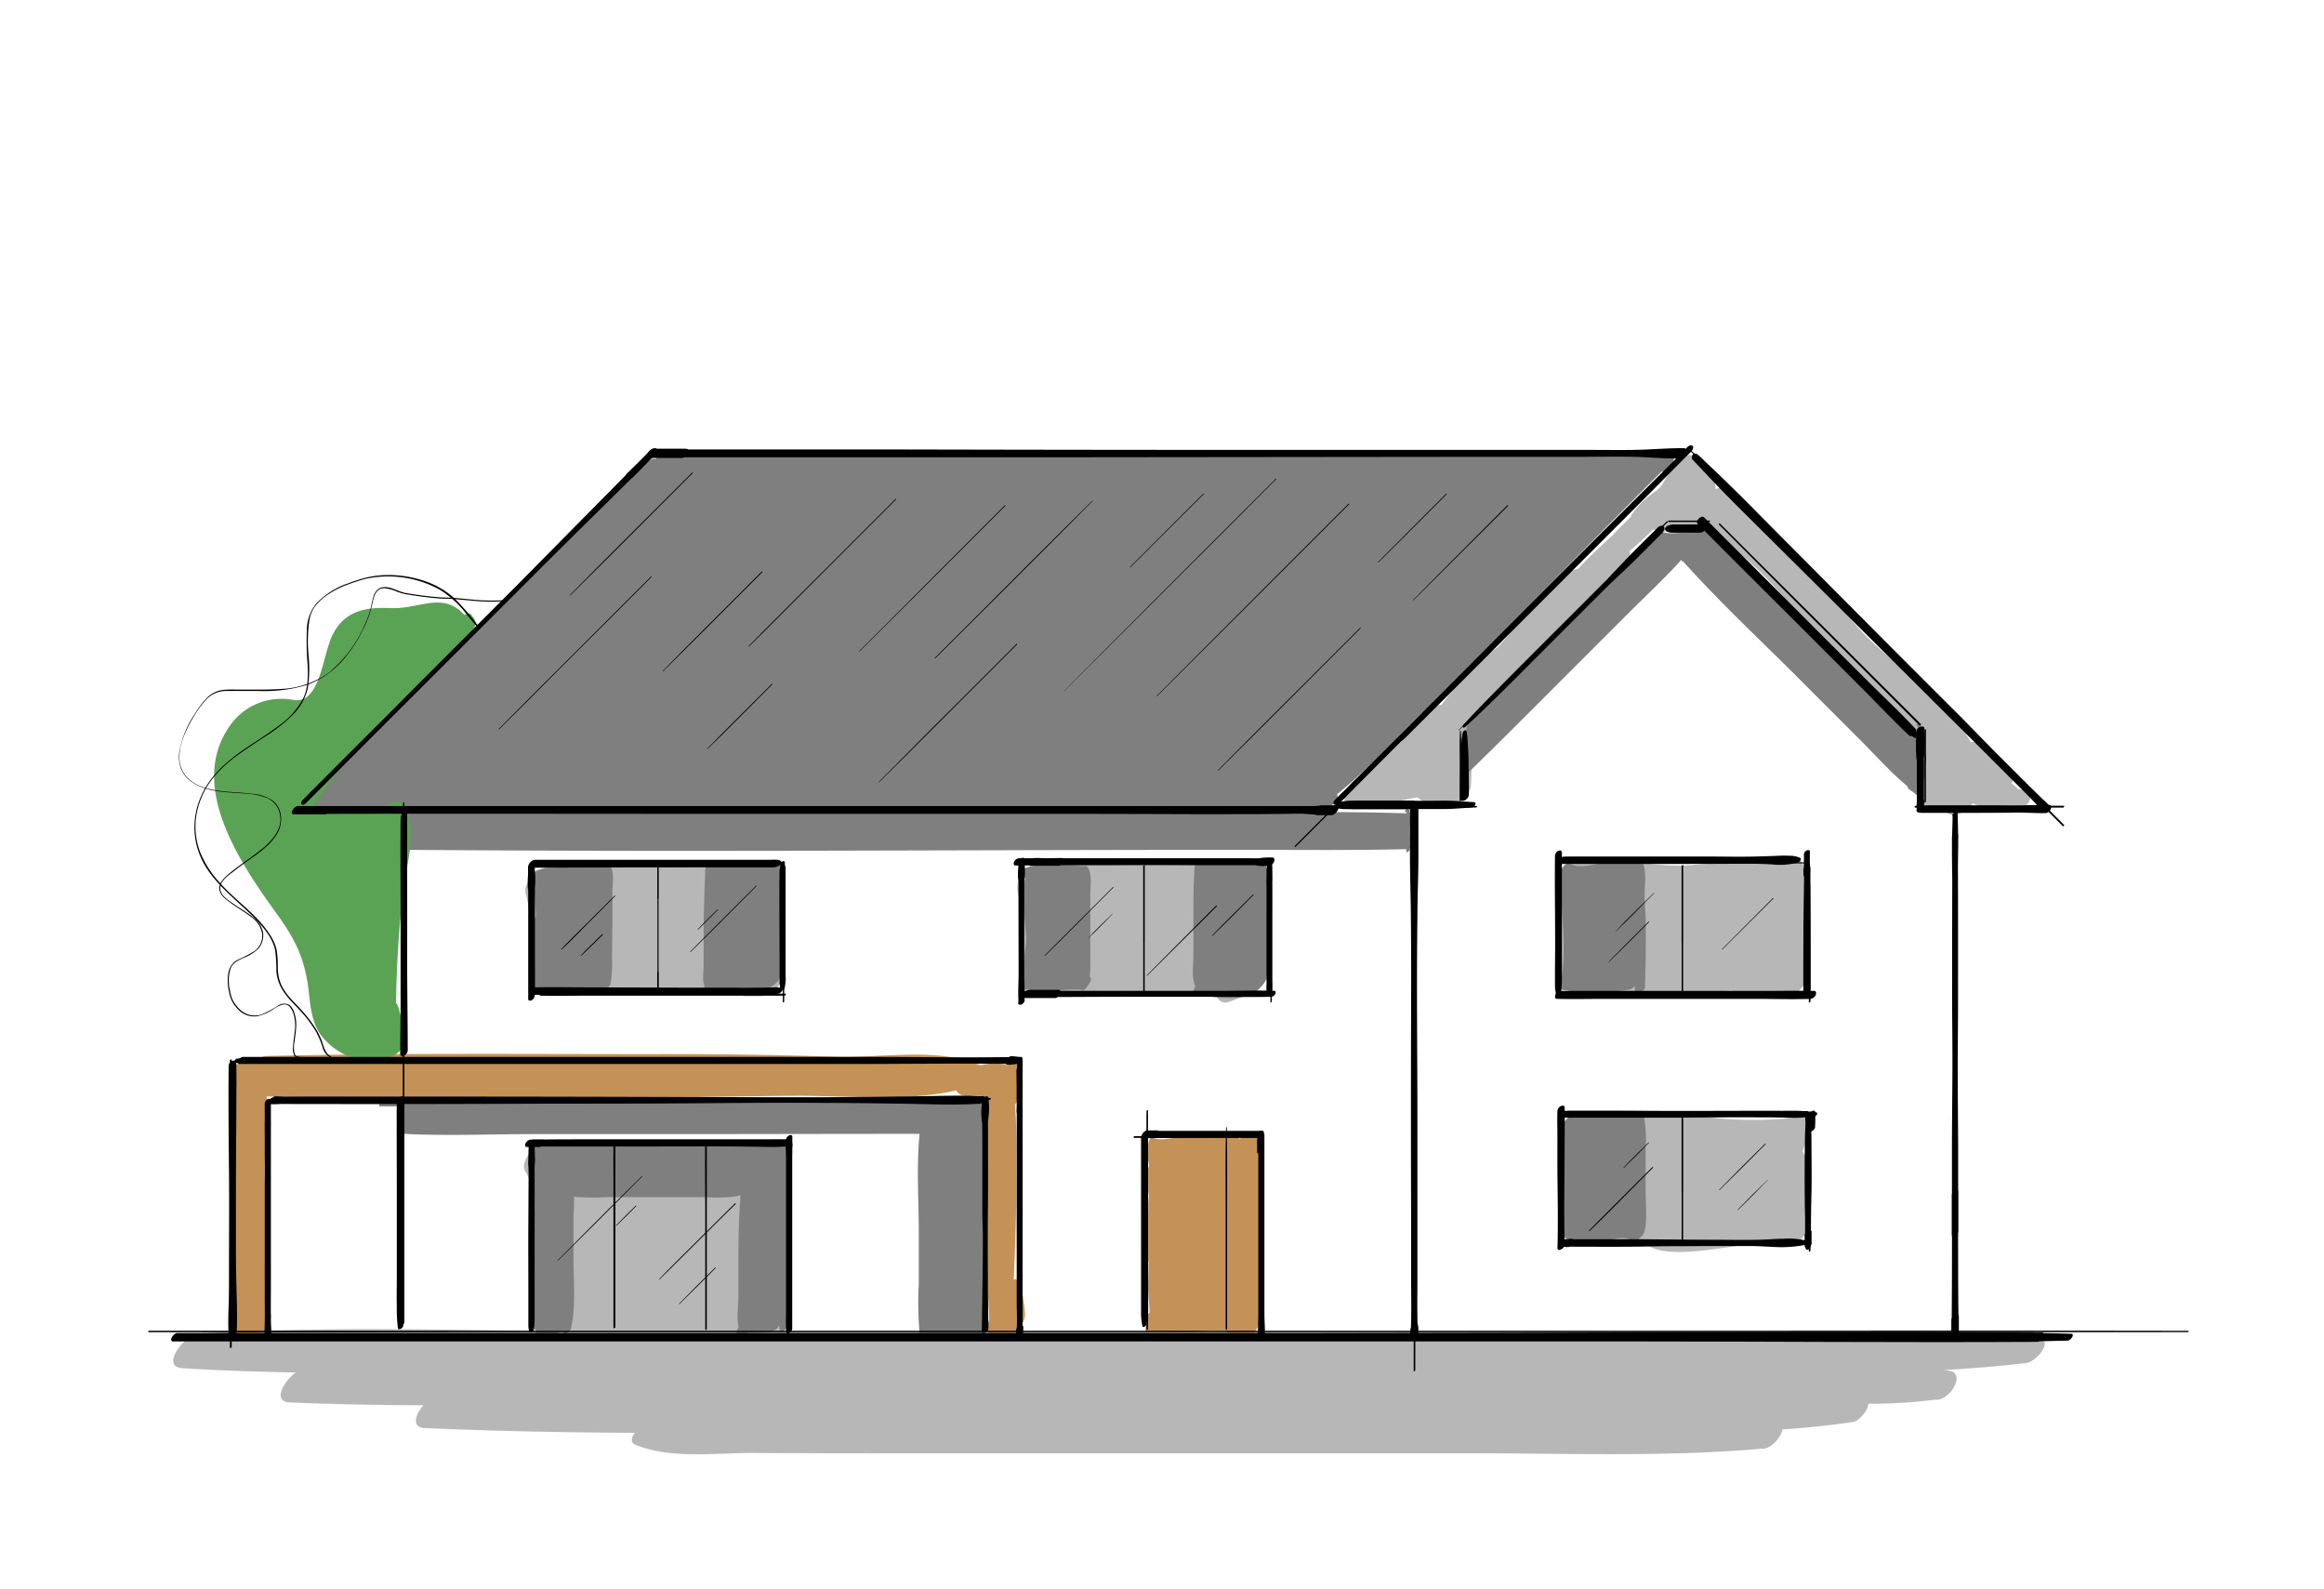<svg xmlns="http://www.w3.org/2000/svg" viewBox="0 0 430 294"><path d="M377.13,247.59c-13.38-1.76-26.93-1.18-40.42-1.19l-44.15,0q-42.62,0-85.22,0H122.11c-28.31,0-57-1.37-85.3.3-2.63.15-7.26,6.14-3.08,6.4,7,.44,14,.67,21,.79-2.32,1.68-4.33,5.4-1.14,5.54,8.23.36,16.48.49,24.74.53-1.53,1.8-2.23,4.1.26,4.21,12.93.58,25.9.82,38.88.89-.65.86-.92,1.8.14,2.23,6.59,2.66,14.83,1.46,21.83,1.49q12.62.07,25.22.06H271.94c18,0,36.13.72,54.06-.85,1.54.16,3.51-2,3.81-3.56,4.44-.3,8.85-.75,13.21-1.41.86-.13,2.77-2.22,2.65-3.34a97,97,0,0,0,12.42-.76h0c2,.34,4.72-3.15,3.72-4.68a1.12,1.12,0,0,0-.81-.57,2.79,2.79,0,0,0-.34-.09c-.33-.06-.67-.1-1-.14,5.13-.29,10.24-.7,15.32-1.3C376.69,251.87,380.19,248,377.13,247.59Z" fill="#b7b7b7"/><path d="M309.71,84.67c0-.28-.26-.48-.73-.46s-1,0-1.47,0a56.06,56.06,0,0,0-9.17-.36H286.51l-22.83,0q-22.86,0-45.72,0-45.75,0-91.48,0c-1.26,0-2.49.06-3.74.17a2.69,2.69,0,0,0-1.47.9.85.85,0,0,0-.89.16c-5.63,4.09-10.36,9.68-15.26,14.61-5.34,5.37-10.64,10.77-16,16.14-10.64,10.74-21.38,21.38-32,32.15-.64.63-.64,1.26-.32,1.57s.88.3,1.49-.26a.82.82,0,0,0,.55.16c30.46.11,60.92.06,91.38.06s60.68.46,91,0c1.53,0,3.06-.25,4.58-.41.82.1,1.91-1.26,1.65-1.94a.33.33,0,0,0-.08-.22c5.17-4.15,9.73-9.11,14.4-13.79q7.67-7.66,15.33-15.34c10.1-10.17,20.16-20.39,30.28-30.54h.13A2.73,2.73,0,0,0,309.71,84.67Z" fill="#7f7f7f"/><path d="M189,237.79a1.14,1.14,0,0,0-1.43-1.1c.26-5.95.48-11.91.48-17.87v0c0-4.86.14-9.69-.26-14.5a5.38,5.38,0,0,0,1.34-2.36,9.34,9.34,0,0,0,0-2.89l0-1a1.07,1.07,0,0,0-.68-1.11c-.46-.42-1.34-.19-1.8,0l-.2.12a9.29,9.29,0,0,0-5.07,0c-7.59-3.4-18.57-1.33-26.76-1.6-11.46-.37-23-.51-34.5-.48-23.49,0-47-.21-70.51.34a3.2,3.2,0,0,0-1.4.32,4.36,4.36,0,0,0-1.2.57,1.7,1.7,0,0,0-1.32-.15l-.59.11c-1.08.21-3,2.06-2.42,3.34h0a25.73,25.73,0,0,1,.57,3.46,17.89,17.89,0,0,0,.13,5.92c-.11,2.37-.33,4.75-.52,7.13-.7,9,1.92,19.17-.09,27.86-.39,1.7.27,2.33,1.3,2.32a1.22,1.22,0,0,0,0,.17,1.57,1.57,0,0,0,2.18,1.42,6.45,6.45,0,0,0,2.45-1.46c.88-.75,2.11-2.9,1-3.95h0a1.66,1.66,0,0,0-.39-.26c2-8.83-.72-18.65-.32-27.63.16-3.31.72-7.7.34-11.67,21.14.44,42.3.25,63.44.28,11.66,0,23.3-.35,35-.41,9.23,0,20,1.13,29.18-1a.94.94,0,0,0,.14.26c.73,1,2.23.8,3.32.76a6.33,6.33,0,0,1,2.49.39c-.75,6.12-.6,12.23-.6,18.41,0,0,0,0,0,.06,0,7.56.37,15.12.74,22.65-.57,1.17-.57,2.33.62,2.82a3.84,3.84,0,0,0,2.39.19c1.7-.32,3.69-2.41,3.6-4.2S189.15,239.57,189,237.79Z" fill="#c49257"/><path d="M374.68,146a8.4,8.4,0,0,1-.85.05,2.42,2.42,0,0,1-.49-.15,13.49,13.49,0,0,0-1.16-1,2.31,2.31,0,0,0,.34-1.91c-.47-1.28-1.8-2.21-2.83-3.06s-2.59-1.6-3.82-2.45a1.47,1.47,0,0,0-1.15-.17c-1.93-2.86-3.48-5.87-6-8.41a1.61,1.61,0,0,0-2-.13c-2.82-3.67-7.3-7.17-10.26-9.95-5.5-5.16-9.34-11.86-14.71-17.19-3.78-3.74-8.76-6.79-12.11-10.9a1.77,1.77,0,0,0-2.23-.21c.06-2.56-1.74-5.54-4.17-6.23s-4.49,2-4.71,4c.07-.59-.65.78-.77,1a5.21,5.21,0,0,1-1.48,1.62,15.85,15.85,0,0,0-4.35,4.25,4.16,4.16,0,0,0-.28.56q-1.7,1.62-3.3,3.32c-2.19,2-4.36,4-6.37,6.21a3.89,3.89,0,0,0-1.67.64c-4.33,2.89-7.92,7.64-11.23,11.63-.64.77-1.32,1.49-2,2.2l-.67.54a21,21,0,0,0-3.82,3.69,37.57,37.57,0,0,0-5.9,6.46c-1.32,0-2.57,1.23-3.33,2.14a71,71,0,0,1-7,6.53,19.88,19.88,0,0,0-2.58,2.69c-.27.34-.53.7-.78,1.06-.15.21-.25.34-.34.45a5.61,5.61,0,0,0-3.57,3c-.58,1.22-.57,3.21,1.25,3.19a6.11,6.11,0,0,0,1.31-.15c1.94-.21,3.86-.51,5.78-.85,1.37-.23,3.18-.74,4.89-.94a7.29,7.29,0,0,0,6.27,1.59c1.75-.51,3.6-2.26,3.59-4.19a46.5,46.5,0,0,0,0-5.28c-.19-1.76-.32-3.54-.42-5.3a1.57,1.57,0,0,0-.08-.4,19.91,19.91,0,0,0,3-3.5,6.43,6.43,0,0,0,.49-.84c2.1-1.85,4.13-3.76,6.11-5.72,1.59-1.32,3.16-2.66,4.69-4.07a71.91,71.91,0,0,0,6.53-7.1c2.81-2.2,5-5,7.83-7.4a3.47,3.47,0,0,0,1.2-3.38c1.49-1.31,3-2.64,4.36-4a2.22,2.22,0,0,0,.93.28,36.65,36.65,0,0,0,8.56-.36,2.68,2.68,0,0,0,1.07-.45c2.38,2.7,5.57,4.89,8.13,7.31,5.66,5.36,10.1,11.54,14.83,17.71,4.2,5.47,13.36,9.89,14.36,17.35.57,4.3.77,6,2.32,7.58-.41,1-.56,2.36.83,2.31a8.18,8.18,0,0,0,1.85-.27c.53.35,1.12.71,1.79,1.13,1.23.76,3.18-.39,4.49-1.93a11.77,11.77,0,0,0,5.74,1.31,3.62,3.62,0,0,0,3-.11,3.54,3.54,0,0,0,1.92-2.24C375.83,146.85,375.54,145.93,374.68,146Z" fill="#b7b7b7"/><path d="M144.87,179.27a7.15,7.15,0,0,0-.23-.74,17.28,17.28,0,0,1-.17-2.69,2.16,2.16,0,0,0,0-.53,15.6,15.6,0,0,0-.16-1.83,2.32,2.32,0,0,0-.2-2.39,32.8,32.8,0,0,0,.8-8.9,2,2,0,0,0-2.1-2.1c-12.14,1.09-24.36-.49-36.55.16a4.66,4.66,0,0,0-1.77.65l-2.77-.48c-2.12-.36-5.19,3.07-4.38,5.12.2.9.4,1.79.61,2.68s.51,1.39,1.13,1.44a2.89,2.89,0,0,0-.33,1c-.37,3.64-.3,7.27-.5,10.91a1.69,1.69,0,0,0,1.76,1.76c5.88-.17,11.73.34,17.61.53,6.13.19,12.3-1.1,18.46-1.1a2.46,2.46,0,0,0,.46-.08c-.21.91.13,1.6,1.51,1.62l2.51,0C142.88,184.39,145.38,181.59,144.87,179.27Z" fill="#b7b7b7"/><path d="M145.59,237.29c1.62-7.56.6-15.4.78-23.1,0-1.67-1.48-2-2.81-1.81-7.19,1.2-15-1.09-22.19-1-4.24,0-8.42.67-12.67.56-4.44-.12-4.18-1-8-.32-1.67.3-4.51,3-3.58,4.93a10.14,10.14,0,0,1,1.17,2.83v0c-.38,4.36.32,8.46.52,12.86a39.84,39.84,0,0,0,.67,4.46,4.27,4.27,0,0,0-.78,1.79c-.37,3.51-.87,6.2.5,7.61.24,1.47,1.36,1.55,2.59,1a12.42,12.42,0,0,0,2,0c10.31-.51,20.69.54,31-.12h0a6.7,6.7,0,0,0,1.49,1,8,8,0,0,0,8.5-1.4c2.49-2.49,1.37-5.41,1.06-8.47A2.22,2.22,0,0,0,145.59,237.29Z" fill="#b7b7b7"/><path d="M234.39,173.35c1.44-5.68,2.36-14.58-5.33-13.9-12.16,1.07-24.19.49-36.29.1-2.42-.07-5,2.88-4.47,5.23a5.66,5.66,0,0,0,1,2.89,2,2,0,0,0-.31.73,30.94,30.94,0,0,0,.45,11.9,3.67,3.67,0,0,0-.41,1.58,1.64,1.64,0,0,0,.84,1.93,2,2,0,0,0,1.56.15,29.88,29.88,0,0,0,4.25-.49,147.09,147.09,0,0,0,17.44.89c4,0,8.1,0,11.84-1.17a10.82,10.82,0,0,0,.27,1.33,1.66,1.66,0,0,0,2.12.82c6.54-2.27,8.62-3.7,7.58-10.83A1.66,1.66,0,0,0,234.39,173.35Z" fill="#b7b7b7"/><path d="M333.76,171.74c.93-3.82.67-7.17,0-11.22-.35-2.11-2.08-1.94-3.61-1a141.84,141.84,0,0,0-17.41.53c-7.22.57-14.14-2-21.33-.56-1.4.27-5.07,3.63-3.09,5.14a9.51,9.51,0,0,0,.95.7,3.12,3.12,0,0,0-.5,1.32,7.84,7.84,0,0,0,0,.94c-.62,4.23-1.11,9.09-.51,13.24.49,3.33,5.44,3.2,7.91,3.29,5,.17,9.55.54,14.49-.31,3.08-.53,6.54-.29,9.83-.54a1.25,1.25,0,0,0,.39.25c2.93,1.1,6-.39,9.1.7,1.66.57,3.87-1.43,4.12-3,.49-3.09,0-6-.24-9.1A1.77,1.77,0,0,0,333.76,171.74Z" fill="#b7b7b7"/><path d="M333.54,213s0,0,0,0c.3-1,.62-2,1-2.95.45-1.16.74-3.66-1.34-3.42a70.34,70.34,0,0,1-21.14-.56c-6.25-1.16-12.9.38-19.25.4a1.42,1.42,0,0,0-.18-.08c-1.61-.56-3.4,1.14-4,2.45l-.06.12c-.32.66-.61,2.2.47,2.44l.92.15a5.15,5.15,0,0,0-1.68,3c0,3.57-.26,7.39,1,10.65a3.41,3.41,0,0,0,.47,2.71h0l0,0a1.86,1.86,0,0,0,1,.87,7.12,7.12,0,0,0,2,.91c3.18.92,6.89.16,10.11-.16l1-.1c3.89,5.41,22.44-1.26,26,.93,1.9,1.18,5.15-2.44,4.92-4.21C334.2,222.33,335.54,216.34,333.54,213Z" fill="#b7b7b7"/><path d="M233.22,224.84a136.51,136.51,0,0,0-.05-13.87.54.54,0,0,0-.55-.55c-.82,0-1.63,0-2.45,0-.21,0-.6.17-.9.23a4.32,4.32,0,0,0-.46-.65.41.41,0,0,0-.22-.14c-.27-.5-1.14.16-1.48.65-2.43-.08-4.84-.38-7.28-.36-1.9,0-4.73,1.1-6.54.31-.24-.1-.57.2-.65.4a8,8,0,0,0-.08,4.41c0,.13,0,.25.05.38-.81,1.67-.26,3.7-.07,5.54,0,.49-.07,1-.09,1.45s0,.87,0,1.3c-.56,3-1.43,6.56-.51,9.44.08.27.35.14.56-.05,0,1.59-.06,3.17-.06,4.76s.25,3.18.26,4.76a.67.67,0,0,0-.33.38,18.56,18.56,0,0,0-.42,2.87v0s0,0,0,.05c0,.23.16.23.35.14h0c0,.07.16.06.27,0,2.54,0,5.06.29,7.6.15a50.3,50.3,0,0,1,6.71-.29c0,.33-.15.28.13.32,2.07.35,3.9,1.66,5.49-.55a5.54,5.54,0,0,0,.66-3.53,47.85,47.85,0,0,0-.08-5.62l0-.07C233.52,232.85,233.18,228.71,233.22,224.84Z" fill="#c49257"/><path d="M304.3,165.47c0-1.79.33-3.77-.2-5.49-.11-.34-.39-.28-.67-.1a9.84,9.84,0,0,0-5.59-.5c-2,.25-5.51,1.49-7.34.39-.7-.42-1.61.83-1.63,1.4-.29,6.74,1.12,13.44,0,20.15-.59.69-.85,1.65.11,1.78a38.94,38.94,0,0,0,12.61-.07,2.25,2.25,0,0,0,.91-.62c0,.31,0,.64,0,1s.1.4.28.43c.52.18,1.64-.65,1.57-1.32.15-3.9.2-7.79.15-11.7C304.51,169,304.27,167.26,304.3,165.47Z" fill="#7f7f7f"/><path d="M304.48,219.6v-7.07a23.68,23.68,0,0,0-.29-5.89.59.59,0,0,0-.17-.52s0-.05-.06-.06,0-.06-.06-.07c-1.86-.72-4-.07-5.92.12-2.29.23-4.61.15-6.9.33a2,2,0,0,0-1.79,1.79c-.25,3.36-.45,6.72-.51,10.09a50,50,0,0,0,.39,9.79c.36,1.89,2.88,1.65,4.37,1.67a17.89,17.89,0,0,0,3.72-.28c1.67-.31,3.08-.93,4.67,0,.46.27,1.18-.14,1.66-.7a1.39,1.39,0,0,0,.63-.9,5.4,5.4,0,0,0,.31-1.59C304.66,224.09,304.48,221.82,304.48,219.6Z" fill="#7f7f7f"/><path d="M201.63,180.75a27,27,0,0,0,.1-3.13c0-2,0-4,0-6s0-4,0-6c0-1.65.42-3.88-.54-5.29-.12-.18-.31-.17-.51-.07a.67.67,0,0,0-.27-.07c-3.48,0-7.18-.71-10.57.34-.73.23-1.75,1.89-.68,1.89l0,0h.7c-1.32,1.76-.49,5.37-.32,7.25.13,1.42.31,2.83.32,4.26v.09c-.28,2.82-.69,5.64-.73,8.49,0,.72.58.69,1.17.34a.53.53,0,0,0,.54.54c3.07.19,6.08-.47,9.16-.31h0c.33.41,1.05-.3,1.17-.58,0-.05,0-.11.05-.16C201.77,181.78,202.1,181,201.63,180.75Z" fill="#7f7f7f"/><path d="M235.08,169.08a46.24,46.24,0,0,0-.62-8.31.64.64,0,0,0-.64-.63,46.65,46.65,0,0,0-10.69-.42,1.12,1.12,0,0,0-.39.17c0-.13,0-.26,0-.39-.08-1.13-1.65.13-1.7.82-.26,3.71-.23,7.43-.23,11.15V177c0,1.72-.4,3.91.4,5.48l-.12.16c-.3.49-.54,1.31.27,1.4,3.67.41,9.15,1.68,12-1.5,1.77-2,1.43-4.67,1.17-7.2A22.82,22.82,0,0,0,235.08,169.08Z" fill="#7f7f7f"/><path d="M112.74,159.94c-.27-.31-.72.09-.92.36-1.35-.35-4.23,0-4.82.07-2.24.11-4.77-.07-7,.48a1.34,1.34,0,0,0-.18.07.83.83,0,0,0-.64.22,1.42,1.42,0,0,0-.45.84c-.27.44-.33.88.06,1.1,0,.56.08,1.12.11,1.69.06,1.27.15,2.54.22,3.81l.06.92a1.57,1.57,0,0,0-.5.84c-.37,3.67-.08,7.34-.21,11,0,.42.15.57.38.59,0,.23,0,.46,0,.69a.56.56,0,0,0,.79.51c3.87-1.31,7.86,1.36,11.75,0l.23-.11c.39.27,1.22-.59,1.31-.92a20.35,20.35,0,0,0,.31-4.75c0-2.09.06-4.17.07-6.26s0-4.26,0-6.39C113.34,163.23,113.75,161.1,112.74,159.94Z" fill="#7f7f7f"/><path d="M144.4,170a27.62,27.62,0,0,0,.14-3.51c.05-2.09.34-4.53-.28-6.55-.15-.49-.66-.31-1.07.05a.53.53,0,0,0-.65-.28c-.35.09-.58-.16-.77-.41-.36-.5-1.09.12-1.38.7-.94-.1-1.92-.06-2.55-.07q-1.71,0-3.42,0a5.2,5.2,0,0,1-1.75-.1.72.72,0,0,0-.67,0c-.3-.5-1.49.42-1.51,1-.14,3.87-.28,7.75-.3,11.63l0,6.14c0,1.08-.3,2.72.16,3.81a.49.49,0,0,0,.29.65c2.21.87,4.75.7,7.08.54,2.07-.15,4.26-.3,5.87-1.73s.93-4,.81-5.8S144.45,172.06,144.4,170Z" fill="#7f7f7f"/><path d="M146.11,229c0-3,0-6.08,0-9.12,0-2.34.36-5-.34-7.33.23-.35.29-.71-.14-.86a13.92,13.92,0,0,0-4.56-.3H135l-11.47,0L112,211.28c-3.8,0-7.72-.27-11.51.06a1.16,1.16,0,0,0-.4.13c-.51-.31-1.51.75-1.62,1.17-.7,2.61-.35,5.54-.34,8.23,0,2.89,0,5.77,0,8.66,0,5.38-.5,11.05.71,16.32.05.21.21.23.39.15a2.35,2.35,0,0,0-.1.59c0,.75,2.81.3,3.15.26a4.52,4.52,0,0,0,1.87-.66c0,.1,0,.21.07.31.24.76,1.32-.31,1.41-.68,1-4.3.43-9.23.48-13.63q0-3.49,0-7c0-.9.18-2.47.07-3.8a43.71,43.71,0,0,0,6.26.06c2.83,0,5.65,0,8.47,0l8.49,0c2.48,0,5.21.33,7.62-.35-.34,4.25-.4,8.49-.4,12.76q0,3.12,0,6.25c0,1.51-.39,3.81.06,5.42a1.31,1.31,0,0,0-.36.79.87.87,0,0,0,.39.88c.54.37,1.32-.07,1.69-.67a14.59,14.59,0,0,0,1.86,0c1.21,0,2.35.1,3.35-.66a1.42,1.42,0,0,0,.53-.73c.07.37.12.73.2,1.09.11.56,1-.23,1.05-.51C146.39,240.28,146.06,234.53,146.11,229Z" fill="#7f7f7f"/><path d="M355.3,146.33l-.18-.15a.57.57,0,0,0,.15-.3c0-.2,0-.4,0-.61,2.51-2.75-.74-7.36-.09-10.55.07-.37-.42-.08-.48.12a5.21,5.21,0,0,0-.22,1.23.86.86,0,0,0-.52.5,37.77,37.77,0,0,0-3.67-3.81l-5-5-10-10c-5.37-5.37-10.78-10.7-16.16-16.07,0,0,0,0,0,0-1.27-1.24-2.53-2.5-3.79-3.75-.13-.13-.36,0-.52.12a.79.79,0,0,0-.17.29,26.57,26.57,0,0,1-3.33.2c-.84,0-2.78.27-3.67-.16l.17-.18c.28-.3,0-.57-.28-.29l-.44.42a.41.41,0,0,0-.16.16c-5.84,5.5-11.42,11.31-17.09,17-6.06,6.06-12.15,12.09-18.18,18.17,0,0,0,.09-.07.13l-.1.1c-.18.19-.17.32-.1.4l0,0a19.47,19.47,0,0,0-.16,3.89,17.47,17.47,0,0,0,.17,4.46h0l-.67.69c-.26.27,0,.52.25.26,6.85-6.66,13.57-13.44,20.33-20.19l9.9-9.9c3.29-3.29,6.76-6.48,9.86-9.94a.18.18,0,0,1,.07.09.47.47,0,0,0,0,.09.2.2,0,0,0,.26.09c6.7,7.48,14.12,14.39,21.22,21.48h0l2.85,2.86,8.79,8.79c2.83,2.83,5.55,5.92,8.64,8.46a.22.22,0,0,0,0,.08c.15.53.88.86,1.29,1.19a6.4,6.4,0,0,1,.71.67c.16.2.15.53.42.61s.27-.08.36-.18C356.27,147.28,355.74,146.72,355.3,146.33Z" fill="#7f7f7f"/><path d="M355.19,134.23a2.85,2.85,0,0,0-.36-.34c-.1-.08-.23.08-.21.18a.67.67,0,0,0,.25.47C355,134.67,355.32,134.36,355.19,134.23Z" fill="#7f7f7f"/><path d="M260.87,156.46h0c.06-1.1,0-2.21,0-3.31a19.54,19.54,0,0,0,0-2.65v0a3.85,3.85,0,0,0-.13-.66c0-.11-.12-.09-.21,0,.05-.13,0-.25-.13-.25s-.72.66-.32.66a.36.36,0,0,0,.18-.08c0,.09,0,.19,0,.29-12.68-.42-25.39-.16-38.07-.16H75.06l0-.26c0-.23-.42.09-.44.21a.38.38,0,0,1,0,.1c-.34.17-.68.79-.23.79h.15a44.08,44.08,0,0,0-.07,5.27H74c-.36,0-.88.79-.39.79h.89v.44c0,.11,0,.16.12.17s.6-.27.6-.52v-.08c51.9.41,103.82,0,155.72,0,9.75,0,19.5.12,29.25-.13,0,.13,0,.27,0,.4.05.43.63-.06.65-.31,0-.07,0-.13,0-.2C261,156.75,261.13,156.46,260.87,156.46Z" fill="#7f7f7f"/><path d="M182.52,235.73V214.44c0-1.78,0-3.56,0-5.34a24.1,24.1,0,0,0-.23-4.95.12.12,0,0,0,0-.15s0-.07,0-.11-.19,0-.27.06c-16.47-.73-33-.21-49.52-.21H70.8c-.42,0-1,.93-.44.93h3.75v.22a.44.44,0,0,0-.14.29c0,1.44,0,2.87,0,4.3a.17.17,0,0,0,0,.14c0,1.55,0,3.1,0,4.65,0,.09,0,.14.09.15a.58.58,0,0,0,.51-.44c0-1.41,0-2.83,0-4.24,7.93.42,16,.06,23.92.06h24.52c15.71,0,31.43-.05,47.14-.05-.62,6.05-.14,12.38-.15,18.46q0,4.65,0,9.3a62.1,62.1,0,0,0,.13,8.84c-.11.11-.21.26-.06.31l.09,0s0,.09,0,.14.23.06.36-.07a23,23,0,0,0,4.83.16,28.81,28.81,0,0,0,6.3-.22.41.41,0,0,0,.16-.11.8.8,0,0,0,.44-.5A89.46,89.46,0,0,0,182.52,235.73Z" fill="#7f7f7f"/><path d="M87.76,114.5l-.52-.74c-.31-.43-.83-.29-1.3,0-4.07-4.46-8.33-1-13.79-1.27-4.31-.19-8.1.39-10.43,4.58-2.1,3.77-2.31,13.27-7.45,12.41a11.63,11.63,0,0,0-11.66,4.66c-8.17,11.39,2.25,26.12,8.92,35.36,3.46,4.81,5,8.43,5.64,14.28.26,2.43.61,5.37,2,7.41,3,4.24,8.74,6.34,13.57,4.07A3.79,3.79,0,0,0,75,192.2v-.39a1.12,1.12,0,0,0-.71-1.09v0a1,1,0,0,0,0-.24c0-.67,0-1.34,0-2a1.27,1.27,0,0,0-.26-.87,7.86,7.86,0,0,0-.47-1.66,1.19,1.19,0,0,0-.28-.39,205.42,205.42,0,0,1,1.34-20.95c.55-4.14,2.07-9.11,1-13.34a1.75,1.75,0,0,0-.43-2l-.62-.56a1,1,0,0,0-.13-.09,1.13,1.13,0,0,0-.58-.28,3.29,3.29,0,0,0-2.77,1c-4.44.73-9,1.19-13.34.06a113.89,113.89,0,0,1,16-19.1c4.46-4.35,10.93-8.41,13.88-14A1.62,1.62,0,0,0,87.76,114.5Z" fill="#5ba354"/><path d="M120.45,83.89,107.9,96.43,95.5,108.82,83.14,121.18,70.71,133.61,58.18,146.13l-1.53,1.54c-.12.11,0,.23.12.11l10.29-10.29,10.15-10.14,10.1-10.11,10.18-10.18,10.28-10.27L109,95.53c.12-.13,0-.25-.12-.13L91.15,113.15l-17.6,17.6-10,10,.13.13,16-15.94q7.89-7.89,15.79-15.79l9-9-.14-.13-15.06,15c-5,5-9.91,9.9-14.85,14.87-2.84,2.84-5.65,5.7-8.48,8.54-.07.07,0,.14.07.07,5-5,10.07-10,15.09-15l14.86-14.86,8.51-8.51c.13-.13,0-.27-.14-.13L88.35,116q-7.91,7.89-15.79,15.79l-9,9c-.14.14,0,.27.13.13q8.88-8.87,17.75-17.75L99,105.52l10-10-.12-.13q-5.14,5.16-10.3,10.3L88.47,115.84,78.37,126Q73.29,131,68.19,136.13L57.91,146.4l-1.26,1.27.12.11,12.54-12.55,12.4-12.39,12.35-12.36q6.21-6.21,12.43-12.43L119,85.52,120.55,84c.1-.1,0-.2-.1-.1Z"/><path d="M122,84c23.46.15,46.92,0,70.38,0h110.2c.12,0,.29-.27.13-.27H148.23c-.13,0-.3.27-.13.27H275.44c11.86,0,23.72.05,35.59,0,.11,0,.27-.25.12-.25-2.57,0-5.14,0-7.71,0-.07,0-.18.16-.08.16,2.56,0,5.11,0,7.67,0,.11,0,.27-.25.12-.25-21.2-.09-42.41,0-63.61,0s-42.49,0-63.73,0H148.23c-.13,0-.3.27-.13.27H302.57c.12,0,.29-.27.13-.27h-141c-13.22,0-26.44,0-39.67,0-.07,0-.18.17-.08.17Z"/><path d="M312.56,83.24,318,88.67l6.23,6.27q3.42,3.47,6.85,6.91,3.66,3.7,7.33,7.39l7.53,7.59,7.57,7.63,7.43,7.48,7.09,7.14,6.56,6.59q2.91,2.93,5.83,5.84l1.3,1.31c.08.08.28-.12.2-.2l-5.42-5.43q-3.12-3.13-6.23-6.26L363.39,134l-7.3-7.35-7.49-7.55-7.51-7.56-7.34-7.39-7-7-6.4-6.43-5.64-5.65c-.41-.42-.83-.84-1.25-1.25l-.2.2L327.45,98.2l14,14c2.67,2.67,5.37,5.29,8,8,.05,0,.17-.07.12-.12-2.38-2.38-4.71-4.8-7.09-7.18l-7-7-14-14-8-8c-.08-.09-.28.12-.2.2l5.42,5.43q3.12,3.12,6.23,6.26,3.44,3.43,6.85,6.89l7.3,7.35,7.49,7.54,7.51,7.57,7.34,7.39,7,7,6.4,6.44,5.64,5.65c.42.41.83.83,1.25,1.25l.2-.2L376.26,147l-6.39-6.43q-3.5-3.5-7-7l-7.4-7.45-7.56-7.62-7.56-7.61L333,103.45l-7-7L319.59,90l-5.65-5.65-1.25-1.25c-.06,0-.19.08-.13.14Z"/><path d="M354.31,149.4h27.41c.13,0,.32-.3.14-.3-3.59,0-7.18,0-10.77,0-.11,0-.27.24-.12.24h1.54c.1,0,.24-.21.11-.22h-1.53c-.11,0-.27.24-.12.24,3.58,0,7.17,0,10.75,0,.13,0,.32-.3.14-.3H354.44c-.13,0-.3.28-.13.28Z"/><path d="M62.15,149.14H60.61c-.11,0-.27.24-.12.24q41.46.06,82.92,0h129.7c.12,0,.29-.27.13-.27H107.13q-23.26,0-46.52,0c-.11,0-.27.24-.12.24H62c.11,0,.27-.24.12-.24Z"/><path d="M311.81,84.28q-7.1,7.06-14.18,14.14l-14.1,14.1-14,14-14.05,14.05-14.15,14.15-1.74,1.74.13.13,10.79-10.78,3-3c.14-.14,0-.28-.13-.14-1.4,1.41-2.81,2.83-4.2,4.25-.09.09,0,.17.08.09,1.43-1.4,2.84-2.8,4.25-4.2l-.13-.14c-3.61,3.58-7.19,7.19-10.78,10.78l-3,3.06c-.13.13,0,.26.13.13l14.16-14.16,14.1-14.11,14-14q7-7,14-14T310.16,86.1l1.73-1.74c.08-.08,0-.16-.08-.08Z"/><path d="M27.46,246.44c25.86.09,51.72,0,77.58,0H399.91c.12,0,.29-.26.13-.26h-4.88c-.12,0-.28.25-.13.25l9.78,0c.09,0,.21-.2.09-.2l-4.89,0c-.07,0-.17.16-.07.16l4.87,0c.09,0,.21-.2.09-.2l-9.74,0c-.12,0-.28.25-.13.25h4.88c.12,0,.29-.26.13-.26q-38.79-.06-77.59,0H37.89l-10.34,0c-.08,0-.2.19-.09.19Z"/><path d="M74.55,148.53l0,18.8V224q0,9.3,0,18.6v2.26c0,.16.27,0,.27-.13V209.31q0-17.81,0-35.62V153.54c0-.18-.3,0-.3.15,0,5.45.06,10.91.06,16.36,0,.12.19,0,.19-.09,0-5.47.05-10.94.05-16.42,0-.18-.3,0-.3.15q0,17.9,0,35.79V225q0,9.94,0,19.89c0,.16.27,0,.27-.13q0-9.27,0-18.54V169.55q0-9.41,0-18.81v-2.29c0-.11-.18,0-.18.08Z"/><path d="M362,150.58c-.16,12.39-.05,24.78-.05,37.17v57.63c0,.16.25,0,.25-.12v-73.5c0-6.92,0-13.84,0-20.77,0-.15-.25,0-.25.12,0,1.7,0,3.41,0,5.11,0,.1.17,0,.17-.08,0-1.72,0-3.43,0-5.15,0-.15-.25,0-.25.12-.08,12.38,0,24.75,0,37.12v57.15c0,.16.25,0,.25-.12v-74c0-6.92,0-13.84-.05-20.76,0-.09-.15,0-.15.08Z"/><path d="M261.55,150.59c-.07,11.33,0,22.65,0,34V237.7c0,.17.27,0,.27-.13V169.44q0-9.48,0-19c0-.16-.25,0-.25.12V231c0,7.54,0,15.08,0,22.61,0,.16.25,0,.25-.12,0-1.53,0-3.07,0-4.6,0-.12-.21,0-.21.1,0,1.54,0,3.08,0,4.62,0,.16.25,0,.25-.12.05-13.43,0-26.86,0-40.29s0-26.72,0-40.08V150.48c0-.16-.25,0-.25.12q0,16.88,0,33.75V237.7c0,.17.27,0,.27-.13q0-17,0-34t0-34c0-6.38,0-12.76,0-19.14,0-.12-.19,0-.19.09Z"/><path d="M42.54,196.07V249.3c0,.14.24,0,.24-.12,0-3.16,0-6.33,0-9.49V208.08c0-3.2,0-6.41,0-9.62,0-.36,0-.73,0-1.09,0-.09-.15,0-.15.06,0,1.55,0,3.09,0,4.63V249.3c0,.14.24,0,.24-.12v-31.4c0-3.59,0-7.17,0-10.76V196c0-.13-.21,0-.21.09Z"/><path d="M43.51,196.59c18.79.15,37.59,0,56.38,0h87.65c.14,0,.33-.3.15-.3q-24.34,0-48.69,0-6.85,0-13.73,0c-.09,0-.22.19-.09.19,16.21.14,32.43,0,48.65,0h13.71c.14,0,.33-.3.15-.3H75.3c-10.56,0-21.13,0-31.69,0-.09,0-.23.21-.1.21Z"/><path d="M188.9,196.07q0,9.6,0,19.2t0,19.1v10.8c0,.16.26,0,.26-.12,0-4.28,0-8.55-.05-12.83,0-.1-.16,0-.16.09-.06,4.28,0,8.57,0,12.86,0,.16.26,0,.26-.12V225.86q0-9.54,0-19.09c0-3.6,0-7.19,0-10.79,0-.11-.18,0-.18.09Z"/><path d="M98.68,161.2q0,9.08,0,18.15v4.8c0,.14.23,0,.23-.11q0-8.25,0-16.49c0-1.53,0-3.07,0-4.6,0-.11-.18,0-.18.09-.1,2.75,0,5.5,0,8.26v12.85c0,.14.23,0,.23-.11q0-9,0-18v-4.95c0-.11-.18,0-.18.08Z"/><path d="M99,159.72c5.94.07,11.89,0,17.83,0h17.66c3.36,0,6.72,0,10.08,0,.08,0,.18-.16.08-.16h-.92c-.06,0-.15.13-.07.14h.91c.08,0,.18-.16.08-.16-5.94-.12-11.88-.05-17.82-.05H109.19c-3.36,0-6.71,0-10.07,0-.08,0-.2.18-.09.18Z"/><path d="M144.86,160.59q0,6.1,0,12.22v3.08c0,.12.2,0,.2-.1q0-6.12,0-12.24c0-.13-.22,0-.22.11q0,8.44,0,16.91v4.81c0,.16.26,0,.26-.12v-5c0-.36-.05-.72-.05-1.08,0-.1-.16,0-.16.08,0,.37-.05.73-.05,1.09v5c0,.16.26,0,.26-.12q0-8.44,0-16.89v-4.82c0-.13-.22,0-.22.11q0,6.1,0,12.23c0,.12.2,0,.2-.1,0-4,0-7.93,0-11.9v-3.38c0-.11-.18,0-.18.08Z"/><path d="M100,184.19c2.64.06,5.28,0,7.93,0,.12,0,.3-.27.13-.27h-8c-.13,0-.3.27-.14.27h35.36c3.3,0,6.6,0,9.9,0,.14,0,.35-.33.15-.33-1.23,0-2.46,0-3.69.06-.1,0-.25.21-.11.22,1.22,0,2.43,0,3.65,0,.14,0,.35-.33.15-.33-5.87,0-11.74,0-17.62,0H100.06c-.13,0-.3.27-.14.27h8c.12,0,.3-.27.13-.27-2.66,0-5.32,0-8,0-.07,0-.19.17-.08.18Z"/><path d="M188.9,161.2q0,9.08,0,18.15v4.8c0,.14.23,0,.23-.11q0-8.25,0-16.49c0-1.53,0-3.07,0-4.6,0-.11-.18,0-.18.09-.1,2.75,0,5.5,0,8.26v12.85c0,.14.23,0,.23-.11q0-9,0-18v-4.95c0-.11-.18,0-.18.08Z"/><path d="M189.25,159.72c5.94.07,11.89,0,17.83,0h17.66c3.36,0,6.72,0,10.09,0,.07,0,.18-.16.08-.16H234c-.06,0-.15.13-.06.14h.91c.07,0,.18-.16.08-.16-5.94-.12-11.89-.05-17.83-.05H199.42c-3.36,0-6.72,0-10.08,0-.08,0-.2.18-.09.18Z"/><path d="M235.08,160.59q0,6.1,0,12.22v3.08c0,.12.2,0,.2-.1q0-6.12,0-12.24c0-.13-.22,0-.22.11q0,8.44,0,16.91v4.81c0,.16.26,0,.26-.12v-5c0-.36-.05-.72-.05-1.08,0-.1-.16,0-.16.08,0,.37-.05.73-.05,1.09v5c0,.16.26,0,.26-.12q0-8.44,0-16.89v-4.82c0-.13-.22,0-.22.11q0,6.1,0,12.23c0,.12.2,0,.2-.1,0-4,0-7.93,0-11.9v-3.38c0-.11-.18,0-.18.08Z"/><path d="M190.17,184.19c2.64.06,5.29,0,7.93,0,.12,0,.3-.27.13-.27h-7.95c-.13,0-.3.27-.13.27h35.36c3.29,0,6.59,0,9.89,0,.15,0,.35-.33.15-.33-1.23,0-2.46,0-3.69.06-.09,0-.25.21-.11.22,1.22,0,2.43,0,3.65,0,.15,0,.35-.33.15-.33-5.87,0-11.74,0-17.62,0H190.28c-.13,0-.3.27-.13.27h7.95c.12,0,.3-.27.13-.27-2.66,0-5.32,0-8,0-.07,0-.19.17-.08.18Z"/><path d="M49.43,203.41c0,5.76,0,11.53,0,17.29v17.23c0,3.17,0,6.35,0,9.53,0,.13.21,0,.21-.11,0-5.49,0-11,0-16.49s0-11,0-16.48v-4.56c0-1.55,0-3.11,0-4.66,0-.11-.16,0-.17.08-.07,1.38,0,2.76,0,4.14v12.36q0,8.25,0,16.48c0,3.08,0,6.16,0,9.24,0,.13.21,0,.21-.11q0-8.52,0-17.06c0-5.76,0-11.52,0-17.29q0-4.83,0-9.68c0-.12-.2,0-.2.09Z"/><path d="M50.09,203.47c4.33.11,8.66,0,13,0H153.9c9.73,0,19.47,0,29.21,0,.13,0,.32-.29.14-.29-.62,0-1.23,0-1.85,0-.1,0-.25.22-.11.23.61,0,1.21,0,1.82,0,.13,0,.32-.29.14-.29-17.35-.05-34.7,0-52.05,0H64.82c-4.88,0-9.76-.08-14.63,0-.09,0-.23.21-.1.21Z"/><path d="M182.5,203.09c0,5.65-.05,11.3-.06,16.94s0,11.29,0,16.94c0,3.09,0,6.19,0,9.28,0,.18.29,0,.29-.14,0-.81,0-1.62,0-2.44,0-.17-.26,0-.27.13,0,.82,0,1.63,0,2.45,0,.18.29,0,.29-.14,0-5.56,0-11.12,0-16.69s-.05-11.31-.06-17c0-3.15,0-6.29,0-9.44,0-.08-.14,0-.14.07Z"/><path d="M98.4,211.65c-.1,2.17-.07,4.34-.07,6.5s0,4.34,0,6.51c0,4.35,0,8.69,0,13V245c0,.17.28,0,.28-.13,0-3.66.06-7.32-.07-11,0-.08-.14,0-.14.07-.12,3.68-.07,7.37-.07,11,0,.17.28,0,.28-.13v-13q0-6.53,0-13c0-2.42,0-4.86-.06-7.29,0-.08-.13,0-.13.06Z"/><path d="M98.43,211.09c3,.09,6.11,0,9.16,0h37.9c.13,0,.31-.28.14-.28-1.13,0-2.26,0-3.39,0-.08,0-.19.17-.08.18,1.11,0,2.22.05,3.33.05.13,0,.31-.28.14-.28H108.82c-3.44,0-6.89,0-10.32.05-.07,0-.17.15-.07.16Z"/><path d="M146.08,211.36c-.08,2.27,0,4.55,0,6.83V225c0,4.52,0,9,0,13.56,0,2.56,0,5.12,0,7.68,0,.15.25,0,.25-.12v-2a20.75,20.75,0,0,0-.05-2.23c0-.1-.15,0-.15.08-.14,1.42,0,2.88,0,4.3,0,.15.25,0,.25-.12,0-4.54,0-9.08,0-13.62s0-9,0-13.56c0-2.55,0-5.12,0-7.67,0-.11-.18,0-.18.09Z"/><path d="M212.16,207.07c0,2.86,0,5.72,0,8.58,0,.12.2,0,.2-.1,0-3.37,0-6.73,0-10.1,0-.14-.23,0-.23.11,0,2.65,0,5.31,0,8,0,.16.26,0,.26-.12v-7.35c0-.16-.27,0-.27.13v15.41q0,7.75,0,15.52c0,2.94,0,5.88,0,8.82,0,.14.23,0,.23-.11l0-2.12c0-.11-.17,0-.17.08l0,2.15c0,.14.23,0,.23-.11.08-5.21,0-10.42,0-15.64V206.05c0-.16-.27,0-.27.13v7.34c0,.16.26,0,.26-.12,0-2.65,0-5.3,0-8,0-.14-.23,0-.23.11,0,3.36,0,6.72,0,10.09,0,.12.2,0,.2-.1,0-2.85,0-5.7,0-8.55,0-.1-.15,0-.15.07Z"/><path d="M209.74,210.49c6,.06,12.09,0,18.14,0H233c.13,0,.32-.3.14-.3h-2.75c-.13,0-.32.3-.14.3H233c.13,0,.32-.3.14-.3q-9.09,0-18.17,0c-1.7,0-3.4,0-5.1,0-.08,0-.19.18-.09.18Z"/><path d="M226.85,208.59c-.14,4.87-.07,9.75-.07,14.62s0,9.68,0,14.52c0,2.74,0,5.47,0,8.21,0,.16.27,0,.27-.13V242.3c0-1.17,0-2.33-.06-3.49,0-.1-.15,0-.15.07-.08,1.18-.06,2.36-.06,3.54v3.52c0,.16.26,0,.27-.13,0-4.86,0-9.72,0-14.58s0-9.68,0-14.52c0-2.72,0-5.45-.06-8.18,0-.08-.13,0-.13.06Z"/><path d="M233.25,209.83q0,7.14,0,14.3t0,14.23v7.89c0,.16.27,0,.27-.13v-1.84c0-.6,0-1.2-.06-1.8,0-.09-.14,0-.14.07,0,.62-.07,1.24-.07,1.86v1.84c0,.16.27,0,.27-.13V232.06q0-7.14,0-14.28,0-4,0-8c0-.11-.17,0-.17.08Z"/><path d="M211.52,160.14c0,4.74,0,9.49,0,14.23,0,.16.26,0,.26-.12V162.63c0-.16-.25,0-.25.12v9.48c0,.15.25,0,.25-.12v-1.68c0-.15-.25,0-.25.12,0,4.53,0,9.07,0,13.6,0,.14.23,0,.23-.11,0-.51,0-1,0-1.52,0-.11-.19,0-.19.09,0,.51,0,1,0,1.54,0,.14.23,0,.23-.11,0-4.54,0-9.08,0-13.61,0-.15-.25,0-.25.12v1.68c0,.15.25,0,.25-.12v-9.48c0-.16-.25,0-.25.12,0,3.87,0,7.75,0,11.62,0,.16.26,0,.26-.12,0-4.74,0-9.48,0-14.21,0-.13-.2,0-.2.1Z"/><path d="M288.52,161.2q0,9.08,0,18.15v4.8c0,.14.24,0,.24-.11q0-8.25,0-16.49c0-1.53,0-3.07,0-4.6,0-.11-.18,0-.18.09-.1,2.75,0,5.5,0,8.26v12.85c0,.14.24,0,.24-.11l0-18v-4.95c0-.11-.18,0-.18.08Z"/><path d="M288.87,159.72c5.94.07,11.89,0,17.83,0h17.66c3.36,0,6.72,0,10.09,0,.07,0,.18-.16.07-.16h-.92c-.06,0-.15.13-.06.14h.91c.07,0,.18-.16.07-.16-5.93-.12-11.88-.05-17.82-.05H299c-3.36,0-6.72,0-10.08,0-.08,0-.2.18-.09.18Z"/><path d="M334.7,160.59q0,6.1,0,12.22v3.08c0,.12.2,0,.2-.1q0-6.12,0-12.24c0-.13-.22,0-.22.11q0,8.44,0,16.91v4.81c0,.16.26,0,.26-.12v-5c0-.36-.05-.72-.05-1.08,0-.1-.16,0-.16.08,0,.37,0,.73,0,1.09v5c0,.16.26,0,.26-.12q0-8.44,0-16.89v-4.82c0-.13-.22,0-.22.11q0,6.1,0,12.23c0,.12.2,0,.2-.1,0-4,0-7.93,0-11.9v-3.38c0-.11-.18,0-.18.08Z"/><path d="M289.79,184.19c2.64.06,5.29,0,7.93,0,.12,0,.3-.27.13-.27h-8c-.13,0-.3.27-.13.27h35.36c3.29,0,6.59,0,9.89,0,.15,0,.36-.33.16-.33-1.24,0-2.47,0-3.7.06-.09,0-.25.21-.11.22,1.22,0,2.43,0,3.65,0,.15,0,.36-.33.16-.33-5.88,0-11.75,0-17.63,0H289.9c-.13,0-.3.27-.13.27h8c.12,0,.3-.27.13-.27-2.66,0-5.32,0-8,0-.08,0-.2.17-.09.18Z"/><path d="M311.14,160.14c0,4.74,0,9.49,0,14.23,0,.16.26,0,.26-.12V162.63c0-.16-.25,0-.25.12v9.48c0,.15.25,0,.25-.12v-1.68c0-.15-.25,0-.25.12,0,4.53,0,9.07,0,13.6,0,.14.23,0,.23-.11,0-.51,0-1,0-1.52,0-.11-.19,0-.19.09,0,.51,0,1,0,1.54,0,.14.23,0,.23-.11,0-4.54,0-9.08,0-13.61,0-.15-.25,0-.25.12v1.68c0,.15.25,0,.25-.12v-9.48c0-.16-.25,0-.25.12,0,3.87,0,7.75,0,11.62,0,.16.26,0,.26-.12,0-4.74,0-9.48,0-14.21,0-.13-.21,0-.21.1Z"/><path d="M288.52,207.27q0,9.07,0,18.15v4.8c0,.14.24,0,.24-.11q0-8.24,0-16.49c0-1.53,0-3.06,0-4.6,0-.11-.18,0-.18.09-.1,2.75,0,5.51,0,8.26v12.85c0,.14.24,0,.24-.11l0-18v-4.95c0-.11-.18,0-.18.08Z"/><path d="M288.87,205.79c5.94.07,11.89,0,17.83,0h17.66c3.36,0,6.72,0,10.09-.05.07,0,.18-.16.07-.16l-.92,0c-.06,0-.15.13-.06.13h.91c.07,0,.18-.16.07-.16-5.93-.12-11.88-.05-17.82-.05H299q-5,0-10.08,0c-.08,0-.2.18-.09.18Z"/><path d="M334.7,206.66q0,6.12,0,12.22V222c0,.12.2,0,.2-.1q0-6.12,0-12.23c0-.13-.22,0-.22.1q0,8.45,0,16.91v4.81c0,.16.26,0,.26-.12v-5c0-.36-.05-.72-.05-1.07,0-.1-.16,0-.16.07,0,.37,0,.73,0,1.09v5c0,.16.26,0,.26-.12q0-8.45,0-16.89v-4.81c0-.13-.22,0-.22.1q0,6.12,0,12.23c0,.12.2,0,.2-.1,0-4,0-7.93,0-11.89v-3.39c0-.11-.18,0-.18.08Z"/><path d="M289.79,230.26c2.64.06,5.29,0,7.93,0,.12,0,.3-.27.13-.27h-8c-.13,0-.3.28-.13.28h35.36c3.29,0,6.59,0,9.89,0,.15,0,.36-.33.16-.33-1.24,0-2.47,0-3.7.06-.09,0-.25.21-.11.22,1.22,0,2.43.05,3.65.05.15,0,.36-.32.16-.33-5.88,0-11.75,0-17.63,0H289.9c-.13,0-.3.28-.13.28h8c.12,0,.3-.27.13-.27-2.66,0-5.32,0-8,.05-.08,0-.2.17-.09.18Z"/><path d="M311.14,206.21c0,4.74,0,9.49,0,14.23,0,.16.26,0,.26-.12V208.7c0-.15-.25,0-.25.12v9.48c0,.15.25,0,.25-.12V216.5c0-.15-.25,0-.25.12,0,4.53,0,9.07,0,13.6,0,.14.23,0,.23-.11,0-.5,0-1,0-1.52,0-.11-.19,0-.19.09,0,.52,0,1,0,1.54,0,.14.23,0,.23-.11,0-4.54,0-9.07,0-13.61,0-.15-.25,0-.25.12v1.68c0,.15.25,0,.25-.12V208.7c0-.15-.25,0-.25.12,0,3.87,0,7.75,0,11.62,0,.16.26,0,.26-.12,0-4.74,0-9.47,0-14.21,0-.13-.21,0-.21.1Z"/><path d="M121.63,160.12q0,3.07,0,6.14c0,.16.25,0,.25-.12v-4.28c0-.15-.25,0-.25.12v2c0,.15.25,0,.25-.12,0-1.22,0-2.45,0-3.67,0-.14-.24,0-.24.12q0,9.1,0,18.23c0,1.72,0,3.44,0,5.17,0,.15.25,0,.25-.12,0-1.28,0-2.55,0-3.82,0-.15-.25,0-.25.11l0,1.06c0,.13.21,0,.21-.1l0-1.07c0-.15-.24,0-.25.11,0,1.28,0,2.55,0,3.83,0,.15.25,0,.25-.12q0-9.12,0-18.24v-5.16c0-.14-.24,0-.24.12,0,1.22,0,2.45,0,3.67,0,.16.25,0,.25-.12v-2c0-.15-.25,0-.25.12v4.28c0,.16.25,0,.25-.12,0-2,0-4.06,0-6.09,0-.09-.15,0-.15.07Z"/><path d="M270.11,135.74c0,4.13,0,8.27,0,12.4,0,.16.24,0,.24-.12q0-3.21,0-6.42c0-2.13.09-4.28-.05-6.4,0-.11-.16,0-.16.08-.13,2.14-.05,4.3-.05,6.44s0,4.28,0,6.42c0,.16.24,0,.24-.12,0-4.12,0-8.24,0-12.36,0-.1-.16,0-.16.08Z"/><path d="M270,135.05q7.38-7.32,14.72-14.66,2.05-2.07,4.12-4.12l-.14-.14-12.3,12.32L272.88,132c-.13.13,0,.26.13.13q6.89-6.89,13.78-13.78l13.92-13.9,7.86-7.87c.13-.14,0-.28-.14-.14q-8.49,8.49-17,17c-1.6,1.61-3.19,3.23-4.79,4.83-.09.08,0,.16.07.08,5.66-5.65,11.35-11.29,17-16.94l4.82-4.82-.14-.14q-7,7-13.95,13.95l-13.86,13.87L272.88,132l.13.13,12.31-12.31,3.52-3.51c.13-.14,0-.28-.14-.14q-7.33,7.35-14.68,14.7l-4.1,4.14c-.09.08,0,.17.08.08Z"/><path d="M356.11,139.18q0,4.6,0,9.19c0,.15.24,0,.24-.11,0-4.44,0-8.88,0-13.31,0-.15-.25,0-.25.12v5.33a17.24,17.24,0,0,0,.05,1.76c0,.12.16,0,.17-.08a32.9,32.9,0,0,0,0-3.58V135c0-.15-.25,0-.25.12q0,6.65,0,13.3c0,.15.24,0,.24-.11l0-9.17c0-.11-.19,0-.19.09Z"/><path d="M308.69,96.56c2.51,0,5,0,7.54,0,.12,0,.28-.25.13-.26-1.85,0-3.69,0-5.54.07-.05,0-.14.12-.06.13,1.82.08,3.65.07,5.47.06.12,0,.28-.26.13-.26l-7.59,0c-.08,0-.19.17-.08.17Z"/><path d="M318.3,97.23l10.28,10.35.2-.19c-3.51-3.53-7-7-10.55-10.55-.08-.08-.27.11-.19.19q7.23,7.27,14.49,14.54L347,126.05l8.16,8.17c.11.1.36-.15.26-.26-2.22-2.22-4.44-4.43-6.7-6.6-.07-.06-.23.09-.16.16,2.17,2.26,4.38,4.48,6.6,6.7l.26-.26q-7.28-7.25-14.53-14.51L326.4,105l-8.17-8.15L318,97c3.52,3.51,7,7,10.54,10.55.08.08.28-.11.2-.19q-5.17-5.16-10.36-10.29c-.05-.06-.18.07-.12.13Z"/><path d="M130.49,211.05c-.08,4.55,0,9.09,0,13.64v13.56q0,3.84,0,7.68c0,.15.23,0,.23-.11a28,28,0,0,0,0-3c0-.11-.16,0-.17.08-.09,1,0,2,0,3.07,0,.15.23,0,.23-.11,0-4.54,0-9.08,0-13.62s0-9,0-13.56c0-2.56,0-5.12,0-7.67,0-.11-.17,0-.17.08Z"/><path d="M113.54,211.65c-.12,3.26,0,6.54,0,9.8,0,.12.2,0,.2-.09,0-3.21,0-6.43,0-9.64,0-.15-.24,0-.24.11,0,4.41,0,8.81,0,13.22s0,8.78,0,13.17c0,2.47,0,4.94,0,7.41,0,.16.26,0,.26-.12,0-.76,0-1.52,0-2.27,0-.11-.16,0-.16.08,0,.77,0,1.54,0,2.31,0,.16.26,0,.26-.12q0-6.56,0-13.1c0-4.4,0-8.8,0-13.21,0-2.49,0-5,0-7.48,0-.15-.24,0-.24.11,0,3.21,0,6.42,0,9.62,0,.12.2,0,.2-.09,0-3.25.08-6.51,0-9.77,0-.07-.12,0-.12.06Z"/><path d="M92.93,111.05a36.36,36.36,0,0,1-5.81-.16l-2.89-.27c-1-.08-2-.06-3-.13-2-.16-4.06-.43-6.07-.77-1.42-.23-2.73-1.22-4.21-1.1-1.22.1-1.76,1.19-2,2.24-.17.64-.26,1.29-.43,1.92a16.2,16.2,0,0,1-1,2.72,23.82,23.82,0,0,1-6.57,8.86,16.24,16.24,0,0,1-9,3.09c-1.69.13-3.39.12-5.09.12H43.84a18.64,18.64,0,0,0-2.59.06,5,5,0,0,0-2.92,1.43A16.79,16.79,0,0,0,36.09,132a18.39,18.39,0,0,0-2.86,6.78,6.71,6.71,0,0,0,.21,3.3,5.4,5.4,0,0,0,2.28,2.73c2.9,1.83,6.44,1.72,9.72,2a12.48,12.48,0,0,1,4,.83,4.06,4.06,0,0,1,2.34,3c.57,2.67-1.39,4.84-3.31,6.41s-4.23,3-6.19,4.66c-.75.65-1.7,1.51-1.71,2.58,0,1.32,1.37,2.2,2.3,2.88,1.13.81,2.34,1.5,3.44,2.35a4.85,4.85,0,0,1,2.18,3.1A3.51,3.51,0,0,1,47,176a29.17,29.17,0,0,1-2.94,1.52,3.25,3.25,0,0,0-1.77,2.26,8.9,8.9,0,0,0,.1,3.74,5.57,5.57,0,0,0,.59,1.78,6.68,6.68,0,0,0,1.22,1.58,4.07,4.07,0,0,0,3.45,1.1,9.15,9.15,0,0,0,3.16-1.44c.77-.46,1.86-1.13,2.68-.41a3.83,3.83,0,0,1,.92,1.8,8,8,0,0,1,.11,3c-.1.94-.27,1.87-.3,2.81a2.68,2.68,0,0,0,.25,1.56,1.11,1.11,0,0,0,.8.4c.58.08,1.16.11,1.73.24.09,0,.22-.15.13-.18-.54-.12-1.08-.16-1.62-.23s-.82-.16-1-.61a5.4,5.4,0,0,1,0-2.3c.1-.91.26-1.8.29-2.71a6.8,6.8,0,0,0-.36-2.61,2.94,2.94,0,0,0-.86-1.37,2,2,0,0,0-2.19.14,17.94,17.94,0,0,1-3,1.59,4,4,0,0,1-4-.91,6.75,6.75,0,0,1-1.33-1.76,6,6,0,0,1-.5-1.73,7.81,7.81,0,0,1,.07-4c.42-1.19,1.52-1.64,2.59-2.13a7.64,7.64,0,0,0,2.58-1.63,3.81,3.81,0,0,0,.87-3,4.68,4.68,0,0,0-1.93-2.86c-1-.86-2.24-1.54-3.35-2.31s-2.62-1.64-2.64-3,1.48-2.35,2.39-3.07,2-1.51,3-2.24c1.91-1.35,4-2.8,5.19-4.88,1.08-1.93.95-4.75-1-6.12a7.77,7.77,0,0,0-3.54-1.16c-1.49-.2-3-.26-4.49-.38-3-.24-6.9-.85-8.47-3.77-1.21-2.23-.49-5,.45-7.14a24.38,24.38,0,0,1,1.78-3.35,17.27,17.27,0,0,1,2.29-3,5,5,0,0,1,3.64-1.4h5.72A27.65,27.65,0,0,0,57,126.64,16.57,16.57,0,0,0,64.35,121a23.2,23.2,0,0,0,2.73-4.37A18.74,18.74,0,0,0,68.82,112c.28-1.33.59-3.25,2.34-3.18a7.32,7.32,0,0,1,2.19.58,9.67,9.67,0,0,0,2.12.59c2,.31,4,.59,6,.73,1,.06,2,0,3,.14l2.82.25a34.58,34.58,0,0,0,5.57.13c.09,0,.22-.21.1-.2Z"/><path d="M88.38,115.65a48.52,48.52,0,0,0-4.25-4.92,15.64,15.64,0,0,0-5.86-3.34,20.53,20.53,0,0,0-7-1,18.26,18.26,0,0,0-3.53.46,31.27,31.27,0,0,0-3.4,1.09,14.48,14.48,0,0,0-5.78,3.66,7.86,7.86,0,0,0-1.78,5,47.6,47.6,0,0,0,.14,6.32c.1,2.16.1,4.51-.93,6.48a14.88,14.88,0,0,1-4.47,4.9c-1.71,1.29-3.52,2.44-5.3,3.61-3.65,2.41-7.22,5.24-9,9.35A14.36,14.36,0,0,0,36,153.92a14,14,0,0,0,2,6.31c2.38,3.91,6.18,6.57,9.3,9.82,1.53,1.6,3.21,3.56,3.62,5.8a30,30,0,0,1,.22,3.8,7.42,7.42,0,0,0,.86,3c1,1.91,2.72,3.32,4.1,4.94a22.72,22.72,0,0,1,2.27,3.09,16.47,16.47,0,0,1,1.3,3,3,3,0,0,0,1.41,1.93c.09,0,.25-.16.15-.21-.92-.4-1.22-1.44-1.51-2.31a12.9,12.9,0,0,0-1.42-3,25.94,25.94,0,0,0-2.12-2.79c-.73-.85-1.53-1.63-2.28-2.46a10.84,10.84,0,0,1-1.81-2.55A8.05,8.05,0,0,1,51.4,179a20.72,20.72,0,0,0-.21-3.25,8.37,8.37,0,0,0-1.36-3c-2.4-3.69-6.23-6.13-9.11-9.4A18.62,18.62,0,0,1,37,157.55a13.31,13.31,0,0,1-.66-6.76,15.09,15.09,0,0,1,2.82-6.53A22.77,22.77,0,0,1,44,139.67c1.69-1.24,3.46-2.36,5.2-3.52a28.67,28.67,0,0,0,4.95-3.89,10.24,10.24,0,0,0,2.81-5,24.2,24.2,0,0,0,.11-6.19,27.64,27.64,0,0,1,.14-6.1,6.11,6.11,0,0,1,1-2.69,10.25,10.25,0,0,1,2.63-2.41,16.31,16.31,0,0,1,3.45-1.71,34.75,34.75,0,0,1,3.32-1.08,19.82,19.82,0,0,1,13.75,2,18.54,18.54,0,0,1,4.84,4.38c.66.8,1.3,1.62,2,2.42.07.07.25-.1.18-.18Z"/><path d="M113.71,165.7l-4.94,4.92c-1.64,1.65-3.33,3.25-4.92,4.95-.07.08,0,.15.08.08,1.7-1.59,3.3-3.28,4.94-4.92l4.93-4.94c.08-.09,0-.17-.09-.09Z"/><path d="M111.42,172.81l-2,1.95c-.65.65-1.33,1.28-1.94,2,0,.06,0,.1.06.05.68-.6,1.32-1.28,2-1.93l2-1.95c.09-.09,0-.17-.08-.09Z"/><path d="M139.86,163.87q-4.79,4.75-9.56,9.55c-.87.87-1.73,1.74-2.59,2.62-.06.06,0,.12.07.06,3.18-3.11,6.31-6.27,9.45-9.42l2.71-2.73c.09-.08,0-.16-.08-.08Z"/><path d="M132.75,168.23l-1.84,1.83c-.61.61-1.23,1.21-1.82,1.85-.05.06,0,.11.06.06.64-.58,1.24-1.21,1.85-1.82l1.83-1.84c.09-.08,0-.17-.08-.08Z"/><path d="M118.77,217.56q-6.1,6-12.12,12.09c-1.16,1.17-2.32,2.33-3.48,3.51,0,.05,0,.11.06.05q6.09-6,12.13-12.09,1.74-1.74,3.47-3.5c.06-.07,0-.13-.06-.06Z"/><path d="M117.61,223.05c-1.23,1.22-2.47,2.42-3.66,3.68,0,.06,0,.11.06.06,1.26-1.18,2.47-2.43,3.69-3.66.08-.08,0-.17-.09-.08Z"/><path d="M136,222.59q-5.49,5.46-11,10.93c-1,1-2,2-3,3.07-.07.07,0,.13.06.07,3.68-3.62,7.32-7.28,11-10.93l3.05-3c.09-.1,0-.19-.09-.09Z"/><path d="M132.29,234.51c-2.23,2.22-4.46,4.42-6.64,6.67-.06.06,0,.12.06.06,2.25-2.18,4.46-4.41,6.67-6.63.1-.1,0-.19-.09-.1Z"/><path d="M205.93,164.1l-10.06,10.05c-.86.85-1.71,1.71-2.56,2.57-.06.07,0,.13.07.07,3.32-3.22,6.55-6.54,9.82-9.81l2.8-2.8c.08-.08,0-.15-.07-.08Z"/><path d="M205.7,169.15c-1.46,1.45-3,2.86-4.35,4.37,0,0,0,.1.05,0,1.51-1.39,2.92-2.89,4.37-4.35.08-.07,0-.15-.07-.07Z"/><path d="M225,167.53q-5,5-9.95,10l-2.87,2.9c-.07.07,0,.13.06.07q5-5,10-9.94l2.88-2.89c.11-.1,0-.21-.1-.1Z"/><path d="M231.84,165.47c-2.53,2.52-5.07,5-7.56,7.58-.06.07,0,.13.07.07,2.56-2.49,5.06-5,7.58-7.56.08-.09,0-.17-.09-.09Z"/><path d="M305.94,165.25c-2.38,2.36-4.82,4.67-7.1,7.12,0,0,0,.1.05,0,2.45-2.28,4.76-4.72,7.12-7.1.08-.07,0-.15-.07-.07Z"/><path d="M305,170.52c-2.45,2.44-4.91,4.88-7.32,7.35-.06.06,0,.12.05.06,2.48-2.41,4.92-4.87,7.36-7.32.09-.09,0-.19-.09-.09Z"/><path d="M328,166.16q-4.69,4.71-9.39,9.42c-.05.06,0,.11.06.06q4.72-4.68,9.42-9.39c.08-.09,0-.18-.09-.09Z"/><path d="M305.7,215.93c-3,3-6.09,6.06-9.11,9.1-.86.87-1.74,1.73-2.58,2.61-.08.08,0,.16.07.08l.45-.47c.06-.06,0-.12,0-.06l-.47.45.07.08c3.1-3,6.09-6.06,9.12-9.1l2.59-2.59c.1-.1,0-.19-.09-.1Z"/><path d="M305,211.36c-1.53,1.52-3.09,3-4.58,4.59-.06.06,0,.12.06.06,1.56-1.5,3.07-3,4.59-4.58.07-.07,0-.15-.07-.07Z"/><path d="M326.57,211.58q-4.26,4.21-8.47,8.5c-.05.06,0,.11.06.06q4.29-4.2,8.5-8.47c.09-.09,0-.18-.09-.09Z"/><path d="M327.06,218.26c-1.87,1.8-3.72,3.62-5.52,5.49-.05.06,0,.11.06.06q2.79-2.72,5.49-5.52s0,0,0,0Z"/><path d="M56.69,147.52l0,0c-.11.1-.26.35-.12.48s.37,0,.48-.12l.85-.75c.24-.21.48-.44.71-.66l.29-.28.25-.24,4.15-4.11-.57-.57L56,148l.59.59L69.14,136l12.63-12.61,12.59-12.59c4.21-4.21,8.4-8.44,12.65-12.61s8.46-8.32,12.67-12.5l1.53-1.52c.25-.25.61-.82.29-1.14s-.9.05-1.14.29l-4.29,4.26.88.88q1.53-1.52,3-3.08c.24-.24.6-.79.28-1.11s-.89,0-1.11.28c-1,1-1.87,2.21-2.89,3.23-.14.14-.34.46-.16.65s.52,0,.65-.16c1-1,2.19-1.89,3.23-2.89.25-.23.59-.8.28-1.11s-.88,0-1.11.28c-1,1-2.07,2-3.08,3-.26.26-.63.84-.3,1.17s.93,0,1.18-.29l4.26-4.29-.85-.85q-6.26,6.3-12.5,12.65T95.27,108.66l-12.59,12.6L70.07,133.89l-12.58,12.6L56,148c-.17.17-.41.55-.19.78s.62,0,.78-.19l6.72-6.74c.16-.17.39-.54.18-.75s-.59,0-.75.18l-4.11,4.15-.24.25-.28.29c-.22.22-.43.45-.64.68l-.77.88.43.27c-.13.16-.07.09,0,.06s.25-.34.12-.48-.38,0-.48.12Z"/><path d="M122.3,84.44c1.32.06,2.62.09,3.93.1.69,0,1.67-1.52.74-1.52h-.39c-.7,0-1.68,1.52-.74,1.53h.08c.7,0,1.68-1.53.74-1.54l-5.8,0c-.71,0-1.73,1.58-.76,1.58q37.74,0,75.49,0l75.3-.08,20.94,0c3.54,0,7.1-.08,10.64,0,2.69.07,5.4.34,8.09.31.86,0,2.09-1.93.92-1.92a29.36,29.36,0,0,0-4.29.39c-.31.05-1.14,1-.55,1.13a20.6,20.6,0,0,0,3.92.4c.86,0,2.1-1.91.92-1.92-2.39,0-4.83.17-7.22.27-3.18.13-6.36.06-9.54.06l-19,0-37.63,0q-37.58,0-75.15-.09H120.86c-.71,0-1.73,1.58-.76,1.58l5.82,0c.69,0,1.68-1.54.74-1.54h-.08c-.69,0-1.68,1.53-.74,1.53h.39c.69,0,1.67-1.53.74-1.52-1.35,0-2.69,0-4,.1-.55,0-1.48,1.29-.64,1.32Z"/><path d="M312,83.24c-3.2,2.91-6.21,6-9.26,9.09-.2.19-.46.61-.22.86s.69,0,.86-.22c3.16-3.16,6.36-6.28,9.53-9.43l-.74-.74Q306.95,88,301.74,93.17l-10.37,10.35q-5.21,5.19-10.4,10.4T270.63,124.3q-5.19,5.2-10.38,10.42L259,136l.75.75,6.09-6.14c.21-.2.51-.68.24-.94s-.75,0-1,.23q-7,7-14,14l-2,2c-.67.67-1.38,1.32-2,2l.86.55.38-.49.15-.19a1,1,0,0,0,.11-.17c0-.08.06-.09,0,0,.14-.14.34-.46.16-.65s-.52,0-.65.16c.11-.11-.08,0-.13.09l-.24.19-.49.38c-.26.2-.69.68-.45,1s.77,0,1-.18c.66-.56,1.25-1.21,1.85-1.82l1.73-1.75,3.54-3.59c2.33-2.36,4.69-4.69,7-7l3.88-3.87-.71-.71L259,136c-.22.22-.53.72-.25,1s.79,0,1-.25l10.42-10.39L280.51,116l10.4-10.41,10.35-10.36q5.21-5.2,10.38-10.43l1.28-1.3c.22-.21.53-.71.25-1s-.79,0-1,.25c-3.15,3.17-6.27,6.37-9.43,9.53l.64.64c3.06-3,6.18-6.07,9.09-9.26.13-.15.34-.44.16-.63s-.5,0-.63.16Z"/><path d="M247.31,149.48a6.46,6.46,0,0,0,1.64.2l1.68,0,3.36,0,6.8,0a1.33,1.33,0,0,0,1.07-.79c.15-.3.15-.8-.31-.8-3.57,0-7.14,0-10.71,0a1.31,1.31,0,0,0-1.06.78c-.15.3-.14.79.31.79h8.58c2.86,0,5.73,0,8.59,0,1.66,0,3.32-.18,5-.26a.86.86,0,0,0,.69-.5c.1-.21.09-.5-.2-.51-1.39-.07-2.78-.2-4.18-.25s-2.84,0-4.26,0H250.84a1.31,1.31,0,0,0-1.06.78c-.15.3-.14.79.31.79,3.56,0,7.13,0,10.7,0a1.33,1.33,0,0,0,1.07-.79c.15-.31.15-.8-.31-.8-2.26,0-4.52,0-6.78,0l-3.38,0a16.73,16.73,0,0,0-3.54.22,1.09,1.09,0,0,0-.65.56c-.08.17-.13.49.11.56Z"/><path d="M270.6,135.64c-.06.53-.16,1-.19,1.58l-.08,1.53c-.05,1-.08,2-.11,3-.06,2-.07,4-.06,6,0,.45.49.46.8.31a1.33,1.33,0,0,0,.79-1.08v-2.53a16,16,0,0,0-.11-2.77c-.06-.3-.51-.21-.68-.13a1.23,1.23,0,0,0-.67.79,18.2,18.2,0,0,0-.1,2.86l0,2.55c0,.45.5.46.8.31a1.31,1.31,0,0,0,.79-1.08c0-2,0-4-.06-5.93,0-1-.06-2-.11-2.93l-.08-1.39c0-.5-.13-1-.19-1.46,0-.2-.2-.21-.36-.14a.61.61,0,0,0-.35.48Z"/><path d="M271.15,134.44c4.9-4.48,9.54-9.24,14.23-13.93l14.15-14.14c2.62-2.62,5.34-5.14,8-7.76l-.91-.91c-1.83,1.83-3.71,3.64-5.51,5.51s-3.57,3.76-5.32,5.68c-.15.17-.39.51-.18.73s.57,0,.73-.18c1.92-1.75,3.81-3.52,5.68-5.33s3.67-3.67,5.51-5.5c.26-.27.64-.87.3-1.21s-1,0-1.21.3c-2.33,2.34-4.56,4.77-6.89,7.1l-7.08,7.09c-4.72,4.72-9.45,9.41-14.14,14.15-2.61,2.64-5.21,5.27-7.72,8-.1.12-.27.37-.12.51s.4,0,.51-.12Z"/><path d="M308.27,98.27a2.68,2.68,0,0,0,1.45.27l1.66,0,3.25,0a1.28,1.28,0,0,0,1-.75c.14-.3.13-.76-.3-.77l-2.49,0h-1.23a6,6,0,0,0-.73.05,5.39,5.39,0,0,0-.68.22c-.29.1-1,.75-.49,1a2.49,2.49,0,0,0,.47.21,2.68,2.68,0,0,0,.63.05c.43,0,.85,0,1.28,0l2.51,0a1.28,1.28,0,0,0,1-.75c.14-.29.14-.78-.3-.77l-3.36,0-1.61,0a8.83,8.83,0,0,0-.89,0,3.39,3.39,0,0,0-.93.26c-.27.11-.64.61-.3.81Z"/><path d="M315.86,98.21a11.78,11.78,0,0,1,.85,1,11.06,11.06,0,0,0,.81,1l1.82,1.91c1.28,1.34,2.62,2.64,3.94,3.94l1.17-1.17q-4.6-4.57-9.16-9.19l-1.2,1.2q7.65,7.69,15.34,15.34l15.2,15.19c2.87,2.87,5.64,5.85,8.61,8.62l1.2-1.2c-.26-.24-.52-.48-.79-.7s-.68,0-.89.22-.5.66-.22.89c.49.41,1,.79,1.53,1.18.35.27,1-.41.76-.76-.39-.52-.77-1-1.18-1.53l-1.11,1.11c.22.27.46.53.7.79.47.5,1.68-.69,1.2-1.2-2.47-2.66-5.11-5.15-7.69-7.7s-5.11-5.09-7.66-7.64l-15.18-15.2-8.62-8.61c-.49-.48-1.69.71-1.2,1.2q4.61,4.56,9.19,9.16c.48.49,1.66-.69,1.17-1.17-1.3-1.32-2.6-2.66-3.94-3.94l-1.87-1.78c-.64-.62-1.4-1.11-2.06-1.7-.31-.27-1,.41-.72.72Z"/><path d="M355.61,135.32a1.46,1.46,0,0,0,.23-.61c0-.36-.41-.35-.63-.25a1.08,1.08,0,0,0-.62.85,35.47,35.47,0,0,0,0,5.05c0,.36.38.38.64.26a1.08,1.08,0,0,0,.63-.87c-.06-1.48-.06-2.94,0-4.41,0-.34-.37-.35-.6-.24a1,1,0,0,0-.59.81c0,2.39,0,4.77,0,7.16v3.52c0,.57,0,1.14,0,1.72a5.5,5.5,0,0,0,.06,1.81c.09.33.58.15.76,0a.91.91,0,0,0,.43-.88.81.81,0,0,0-.28-.5c-.23-.19-.53.12-.64.31a2.64,2.64,0,0,0-.28.77.35.35,0,0,0,.45.45,1.07,1.07,0,0,0,.75-.75,6.45,6.45,0,0,0,.06-1.86c0-.57,0-1.13,0-1.7v-3.51c0-2.38,0-4.75,0-7.13,0-.34-.37-.35-.6-.24a1,1,0,0,0-.59.81c0,1.48,0,3,0,4.45,0,.37.4.37.64.26a1.08,1.08,0,0,0,.63-.87,32.61,32.61,0,0,0,0-5c-.09-.78-1.32,0-1.25.6a.47.47,0,0,0,.24.39c.29.22.64-.14.78-.38Z"/><path d="M354.67,150.07a1.71,1.71,0,0,0,1,.3c.4,0,.8,0,1.19,0h7c3.12,0,6.25,0,9.37-.06,1.74,0,3.47.14,5.21.1a1.26,1.26,0,0,0,1-.74c.14-.29.14-.77-.3-.76a8.26,8.26,0,0,0-1.77.28.88.88,0,0,0-.54.46c-.07.15-.11.41.09.47a5.18,5.18,0,0,0,1.5.29,1.26,1.26,0,0,0,1-.74c.14-.3.13-.75-.3-.76-1.56,0-3.12,0-4.69.08s-3.12,0-4.68,0c-3.11,0-6.22,0-9.33,0h-2.61c-.44,0-.89,0-1.33,0a4.11,4.11,0,0,0-1.43.3c-.17.08-.66.58-.38.78Z"/><path d="M313.14,84.57a5.28,5.28,0,0,0,.35.56l.44.51a13,13,0,0,0,1,1l1,.9a10.65,10.65,0,0,0,1,.88l.66-.65-.54-.39c-.24-.17-.68.27-.5.51s.26.35.38.53.43,0,.53-.13.25-.35.13-.52a11.76,11.76,0,0,0-.86-1l-.92-1c-.3-.34-.62-.65-.95-1-.16-.15-.34-.29-.51-.43a4.45,4.45,0,0,0-.58-.38c-.33-.22-.88.33-.66.66Z"/><path d="M315.31,85.61c-.4-.53-.8-1-1.22-1.53l-.94.93c1.92,2,3.83,4.08,5.79,6.08s3.92,3.94,5.89,5.9l11.88,11.8,11.83,11.77,11.89,11.85,5.94,5.91c2,2,4,4,6,6,.5.48,1,1,1.48,1.46s1.37-.56,1-1l-.3-.31c-.4-.4-1.38.57-1,1,1.56,1.6,3.14,3.18,4.68,4.8l1.1-1.1c-.37-.38-.74-.76-1.13-1.12a7.49,7.49,0,0,0-1.17-.86c-.39-.24-1,.39-.77.77a7.07,7.07,0,0,0,.85,1.18l1.12,1.13c.46.45,1.57-.66,1.1-1.1-1.61-1.55-3.2-3.12-4.8-4.68l-1,1,.31.3,1-1c-1-1-2-2-3-3l-3-3L363,132.83,351.1,120.94q-5.89-5.93-11.78-11.84l-11.8-11.87c-3.93-4-7.84-7.94-11.92-11.74l-1.51-1.41c-.41-.38-1.34.6-.94.93s1,.83,1.54,1.22c.29.22.84-.33.62-.62Z"/><path d="M56.86,150.5c1.11,0,2.21.07,3.32.08.67,0,1.61-1.46.71-1.47-1.94,0-3.88,0-5.81,0-.66,0-1.59,1.45-.7,1.45h3.67c.65,0,1.57-1.44.69-1.43h-.61c-.65,0-1.56,1.43-.69,1.43,24.24-.07,48.49,0,72.73,0q36.09,0,72.17,0c13.49,0,27,.18,40.49-.08.55,0,1.32-1.23.58-1.21s-1.21,0-1.82,0-1.38,1.21-.6,1.26c1.29.08,2.58.2,3.87.22.76,0,1.85-1.67.81-1.69l-1.21,0c-.78,0-1.9,1.7-.83,1.73l2.72,0c.83,0,2-1.83.88-1.83H245.4c-.83,0-2,1.84-.88,1.84h1.83c.83,0,2-1.83.88-1.83-.92,0-1.85,0-2.77,0s-1.89,1.74-.83,1.73l1.23,0c.76,0,1.84-1.71.81-1.69-1.36,0-2.72.14-4.08.21-.56,0-1.36,1.3-.6,1.26.61,0,1.22,0,1.84,0s1.33-1.2.58-1.21c-11.93-.24-23.89-.07-35.83-.08l-36.25,0H99.11c-13.66,0-27.32,0-41,0-.65,0-1.56,1.42-.69,1.43h.61c.65,0,1.57-1.43.69-1.43H55.08c-.66,0-1.59,1.45-.7,1.45,1.93,0,3.87,0,5.8,0,.67,0,1.61-1.48.71-1.47-1.13,0-2.27,0-3.4.08-.56,0-1.47,1.28-.63,1.31Z"/><path d="M42.5,198a20.34,20.34,0,0,0-.17,4.41c.05,1.42.11,2.84.16,4.26,0,.57.94,0,.92-.44-.06-1.6-.08-3.22,0-4.82s.13-3.26.16-4.89c0-.36-.4-.36-.64-.25a1.08,1.08,0,0,0-.62.85c-.08,6.51,0,13,.06,19.55s0,13,0,19.47c0,1.84,0,3.68-.07,5.52s-.09,3.67,0,5.5c0,.39.42.41.7.27a1.17,1.17,0,0,0,.69-.94l0-.6c0-.38-.41-.39-.68-.27a1.16,1.16,0,0,0-.66.91v.3c0,.37.4.39.67.26a1.1,1.1,0,0,0,.65-.89c0-.25,0-.49,0-.74a3.58,3.58,0,0,0-.2-.78c0-.18-.3-.14-.42-.08a.8.8,0,0,0-.43.49,6.4,6.4,0,0,0-.19,1c0,.26,0,.52,0,.77s.42.38.67.26a1.12,1.12,0,0,0,.65-.89v-.31c0-.38-.43-.38-.68-.27a1.16,1.16,0,0,0-.66.91l0,.63c0,.39.44.4.7.27a1.19,1.19,0,0,0,.69-.94c.13-3.25,0-6.51-.08-9.75s-.07-6.51-.07-9.76c0-6.5,0-13,.07-19.49,0-3.66.06-7.31,0-11,0-.36-.39-.37-.64-.25a1.06,1.06,0,0,0-.62.85c0,1.58.06,3.16.16,4.74s.07,3.22,0,4.81c0,.27.29.26.47.19a.8.8,0,0,0,.45-.63c.06-1.47.11-2.95.16-4.42a17.19,17.19,0,0,0-.17-4.24c0-.2-.33-.15-.45-.09a.8.8,0,0,0-.45.52Z"/><path d="M49.18,204.14c-.09,1.33-.19,2.67-.21,4s.09,2.56.14,3.83c0,.52.84,0,.83-.39-.08-2.68.13-5.35.13-8,0-.31-.34-.32-.55-.22a.92.92,0,0,0-.54.75c0,5.62,0,11.24,0,16.86s0,11.25,0,16.88c0,3.19.07,6.38-.08,9.57,0,.36.4.36.63.25a1.07,1.07,0,0,0,.63-.85,11,11,0,0,0,0-1.52c0-.33-.35-.36-.61-.24a1,1,0,0,0-.6.82,11.31,11.31,0,0,0,0,1.54c0,.36.38.38.63.25a1,1,0,0,0,.63-.85c-.15-2.79-.1-5.59-.09-8.38s0-5.63,0-8.44V213.09c0-3.18,0-6.35,0-9.53,0-.31-.34-.32-.55-.22a.92.92,0,0,0-.54.75c0,2.63.21,5.25.13,7.88,0,.24.26.24.42.17a.72.72,0,0,0,.41-.56c.05-1.32.16-2.65.14-4s-.11-2.53-.21-3.8c0-.19-.2-.2-.35-.13a.58.58,0,0,0-.34.46Z"/><path d="M50,204.06c.65,0,1.29.06,1.94.11s1.43-1.24.62-1.3c-.55-.05-1.1-.06-1.65-.06s-1.55,1.41-.68,1.41q25.76.06,51.51-.06c8.57,0,17.13,0,25.69-.06s17.14-.14,25.7-.07c4.73,0,9.45.08,14.18.15s9.23.29,13.82,0a1.17,1.17,0,0,0,1-.7c.12-.25.14-.74-.27-.71-.64.05-1.27.15-1.91.23-.36.05-.94.87-.35,1s1,.18,1.58.22,1.54-1.36.68-1.41c-4.14-.24-8.33-.05-12.47,0s-8.55.12-12.82.15c-8.55.07-17.1,0-25.65,0q-25.62-.1-51.24-.1c-9.58,0-19.15,0-28.72,0-.64,0-1.55,1.42-.68,1.41.57,0,1.13,0,1.71-.05a1.14,1.14,0,0,0,.88-.65c.11-.23.13-.68-.26-.65l-2,.1c-.45,0-1.22,1.06-.52,1.09Z"/><path d="M43.53,196.57a12.15,12.15,0,0,0,1.91.23h1.87c1.31,0,2.62,0,3.93-.05.51,0,1.26-1.17.55-1.16-2.28,0-4.57,0-6.86,0-.56,0-1.35,1.23-.59,1.24H156.77c10.48,0,21-.16,31.45,0,.57,0,1.46-1.26.63-1.31-.54,0-1.08-.1-1.61-.15-.85-.08-1.66,1.69-.78,1.61.59,0,1.17-.11,1.76-.15a1.11,1.11,0,0,0,.89-.65c.11-.25.12-.67-.26-.66-9.34.17-18.69,0-28,0H76.63l-31.7,0c-.56,0-1.35,1.24-.59,1.24,2.3,0,4.6-.07,6.9,0,.52,0,1.27-1.15.55-1.16-1.34,0-2.68-.06-4,0-.67,0-1.35,0-2,0s-1.29.16-1.94.24c-.29,0-.77.71-.28.78Z"/><path d="M181.65,203.81c0,.68-.08,1.36-.09,2a15.22,15.22,0,0,0,.16,1.91c.07.67,1.13,0,1.08-.52a31.46,31.46,0,0,1,0-4.12c0-.29-.33-.29-.52-.2a.88.88,0,0,0-.52.7c-.07,2.79,0,5.59,0,8.38s0,5.58,0,8.37c0,1.36,0,2.72,0,4.08s.09,2.78.09,4.17c0,2.77,0,5.54-.06,8.31q-.06,4.71-.13,9.4c0,.35.38.36.62.25a1.07,1.07,0,0,0,.61-.84,9.51,9.51,0,0,0-.21-1.83c0-.18-.31-.12-.41-.08a.73.73,0,0,0-.41.48,12.46,12.46,0,0,0-.2,2c0,.35.37.36.62.25a1.07,1.07,0,0,0,.61-.84c-.1-5.51-.22-11-.2-16.53,0-2.79.09-5.57.11-8.36s0-5.55,0-8.32v-4.71c0-1.56,0-3.13,0-4.7,0-.29-.32-.3-.52-.2a.88.88,0,0,0-.52.7,33.63,33.63,0,0,1,0,4.14c0,.31.36.31.55.22a1,1,0,0,0,.53-.74,20.43,20.43,0,0,0,.17-2.06c0-.65-.05-1.3-.1-1.95,0-.34-.36-.36-.62-.24a1.06,1.06,0,0,0-.6.83Z"/><path d="M188.2,196.72l-.1,4.61c0,.73,0,1.46,0,2.19l.11,2.21c0,.59,1,0,.95-.45-.13-2.6,0-5.21,0-7.8,0-.27-.3-.28-.48-.19a.8.8,0,0,0-.47.64c-.13,6.45-.07,12.9-.09,19.34s0,12.84,0,19.26c0,1.78,0,3.56,0,5.34a48.39,48.39,0,0,1-.08,5.52c0,.36.41.35.62.25a1.09,1.09,0,0,0,.61-.84,7.28,7.28,0,0,0,.06-1.33c0-.38-.41-.39-.68-.27a1.15,1.15,0,0,0-.67.92v.08c0,.38.42.39.68.26a1.12,1.12,0,0,0,.67-.91c0-.12,0,.26,0,0,0,0,0-.06,0-.09,0-.38-.43-.39-.68-.27a1.15,1.15,0,0,0-.67.92,4.9,4.9,0,0,0,0,.66s0,.23,0,.1c0,0,0,.07,0,.1a1.5,1.5,0,0,1,0,.2l0,.21c.09.77,1.3,0,1.23-.59a38.71,38.71,0,0,1-.08-4.82c0-1.62,0-3.25,0-4.87l0-9.58c0-6.42,0-12.83-.05-19.24,0-3.61,0-7.21-.06-10.81,0-.27-.29-.28-.48-.19a.8.8,0,0,0-.47.64c0,2.6.12,5.21,0,7.8,0,.27.3.27.48.19a.8.8,0,0,0,.47-.64l.11-2.26c0-.75,0-1.5,0-2.25l-.1-4.52c0-.28-.3-.29-.49-.2a.84.84,0,0,0-.48.67Z"/><path d="M188.45,159.43c0,.87-.14,1.76-.11,2.63s.23,1.57.21,2.37c0,.25.28.25.44.18a.74.74,0,0,0,.44-.61c0-1.59.06-3.18.08-4.77,0-.3-.33-.3-.53-.21a.91.91,0,0,0-.51.7c-.06,6.72,0,13.44,0,20.16,0,1.89-.15,3.82,0,5.71.06.69,1.16,0,1.12-.54s-.08-1-.13-1.47-.9,0-.86.42l0,.44c0,.21.23.22.39.15a.66.66,0,0,0,.39-.53l0-.48c0-.25-.28-.24-.44-.17a.76.76,0,0,0-.42.59c-.05.53-.09,1.06-.13,1.59,0,.32.37.31.57.22a1,1,0,0,0,.55-.76c.13-1.69,0-3.4,0-5.09s0-3.36,0-5c0-3.36,0-6.72,0-10.07,0-1.88,0-3.75,0-5.62,0-.29-.32-.3-.53-.21a.88.88,0,0,0-.51.7c0,1.57,0,3.14.08,4.71,0,.25.27.26.44.18a.74.74,0,0,0,.44-.61c0-.86.19-1.7.21-2.56s-.06-1.69-.11-2.53c0-.3-.32-.32-.55-.21a.92.92,0,0,0-.53.73Z"/><path d="M188.9,184.34a3.67,3.67,0,0,0,.79.15h.73c.54,0,1.08,0,1.63,0,1.06,0,2.12,0,3.18,0a1.14,1.14,0,0,0,.94-.68c.13-.28.13-.7-.27-.7-1.84,0-3.68,0-5.52,0a1.14,1.14,0,0,0-.91.66c-.12.26-.12.68.27.68,5.91,0,11.83-.05,17.74-.06s11.83,0,17.74,0c3.33,0,6.67.1,10,0a.92.92,0,0,0,.75-.54c.1-.21.1-.57-.22-.56-.52,0-1,.11-1.55.18-.28,0-.74.68-.27.75s.86.15,1.29.17a.94.94,0,0,0,.75-.54c.1-.23.09-.55-.22-.56-2.94-.11-5.9,0-8.85,0s-5.89,0-8.84,0c-5.9,0-11.81,0-17.71,0l-10,0a1.14,1.14,0,0,0-.91.66c-.12.27-.12.68.27.68,1.83,0,3.66,0,5.49,0a1.16,1.16,0,0,0,.94-.68c.13-.27.13-.71-.27-.7-1.07,0-2.14,0-3.2,0-.52,0-1-.05-1.54,0h-.79a5.11,5.11,0,0,0-.94.15,1,1,0,0,0-.63.54c-.08.16-.14.5.1.56Z"/><path d="M234.41,159.85c0,1.24-.1,2.47-.09,3.71,0,.31.34.32.55.22a.92.92,0,0,0,.54-.74v-2c0-.31-.33-.31-.54-.21a.9.9,0,0,0-.53.73v.2c0,.31.33.31.54.21a.9.9,0,0,0,.53-.72v-.92c0-.31-.33-.31-.54-.21a.9.9,0,0,0-.53.72v22.8c0,.31.34.31.55.21a.91.91,0,0,0,.54-.74c0-.46,0-.92,0-1.38s-.35-.32-.56-.22a.92.92,0,0,0-.55.75c0,.46,0,.92,0,1.38,0,.31.34.31.55.21a.89.89,0,0,0,.54-.74q0-8.88,0-17.75v-5c0-.31-.33-.31-.54-.21a.9.9,0,0,0-.53.72v.92c0,.31.33.31.54.21a.9.9,0,0,0,.53-.72V161c0-.31-.33-.31-.54-.21a.9.9,0,0,0-.53.73v2c0,.31.34.32.55.22a.92.92,0,0,0,.54-.74c0-1.21,0-2.42-.09-3.63,0-.26-.27-.27-.46-.18a.75.75,0,0,0-.45.62Z"/><path d="M190,160a4.88,4.88,0,0,0,.66.16c.24,0,.49,0,.73,0,.51,0,1,0,1.52,0,1,0,2,0,2.95,0a1.16,1.16,0,0,0,.93-.68c.12-.26.12-.69-.27-.69-2.66,0-5.31,0-8,0a1.08,1.08,0,0,0-.89.65c-.12.25-.12.67.26.67q9.17-.06,18.34-.06h23.34c.85,0,1.7,0,2.55,0s1.67.13,2.5.15a1.29,1.29,0,0,0,1.07-.77c.15-.32.14-.79-.31-.8a13.6,13.6,0,0,0-2,.07,1.23,1.23,0,0,0-1,.71c-.15.32-.11.68.28.73a12.84,12.84,0,0,0,2,.06,1.34,1.34,0,0,0,1.07-.77c.14-.3.14-.81-.31-.8-.8,0-1.6.11-2.4.14s-1.48,0-2.22,0c-1.52,0-3,0-4.56,0H217.1l-18.32,0c-3.41,0-6.82,0-10.24,0a1.08,1.08,0,0,0-.89.65c-.12.26-.12.66.26.67,2.65,0,5.29,0,7.94,0a1.16,1.16,0,0,0,.93-.68c.12-.26.12-.69-.27-.69l-3,.05c-.47,0-.94-.05-1.42-.05h-.72a5.22,5.22,0,0,0-.88.15,1,1,0,0,0-.62.53c-.07.15-.13.48.11.54Z"/><path d="M97.88,160.35a19.3,19.3,0,0,0-.22,4c0,.37.4.38.66.26a1.06,1.06,0,0,0,.63-.88c0-1.32,0-2.63,0-3.95,0-.35-.38-.36-.62-.25a1,1,0,0,0-.6.83c0,6.34,0,12.67,0,19,0,1.82,0,3.64,0,5.45,0,.34.37.35.61.24a1,1,0,0,0,.58-.81,12.24,12.24,0,0,0-.18-1.6c0-.23-.23-.24-.42-.16a.72.72,0,0,0-.41.56,17.69,17.69,0,0,0-.18,1.77c0,.34.38.34.61.24a1,1,0,0,0,.58-.81c.06-3.22,0-6.44,0-9.66s0-6.3,0-9.45c0-1.79,0-3.58,0-5.36,0-.35-.38-.36-.62-.25a1,1,0,0,0-.6.83c0,1.33,0,2.66,0,4,0,.37.41.37.66.26a1.08,1.08,0,0,0,.63-.88,14.75,14.75,0,0,0-.22-3.81c0-.19-.31-.14-.43-.09a.81.81,0,0,0-.42.5Z"/><path d="M99.34,182.79l-.19,0c-.51-.07-1.26,1.05-.55,1.14h.14c.05,0,0,0,0,0l.13,0a5,5,0,0,0,.55,0l.79,0a1,1,0,0,0,.86-.63c.13-.26.12-.64-.25-.65l-1.84,0a1.13,1.13,0,0,0-.92.67c-.13.28-.12.68.27.69,3,.07,6,0,9,0l9.07,0c6,0,12.09,0,18.14,0,1.69,0,3.37,0,5.06,0L142,184c.42,0,.83,0,1.25,0a3.24,3.24,0,0,0,1.06-.31c.17-.06.64-.55.36-.73a1.33,1.33,0,0,0-.59-.3,6.63,6.63,0,0,0-1.09,0l-2.32.05c-1.49,0-3,.06-4.48,0l-9,0-18.09-.06c-3.38,0-6.77-.07-10.15,0a1.15,1.15,0,0,0-.92.67c-.12.26-.12.7.27.69l1.88,0a1.07,1.07,0,0,0,.86-.63c.12-.25.12-.66-.25-.65l-.81,0h-.53l-.17,0c.08,0,.1,0,.06,0h-.18a1,1,0,0,0-.77.56c-.1.2-.12.62.22.58l.21,0a1,1,0,0,0,.74-.54c.12-.25.09-.51-.21-.55Z"/><path d="M144.34,160c0,1-.07,2-.14,3a23.67,23.67,0,0,0,.12,2.79c0,.59,1,0,1-.45-.05-.84,0-1.69,0-2.53l0-2.4c0-.31-.34-.31-.55-.22a.91.91,0,0,0-.53.74c-.08,5.8,0,11.6,0,17.39,0,.82,0,1.64,0,2.46,0,.39,0,.78,0,1.17a9,9,0,0,0,.19,1.16c.07.4.72-.16.76-.36.06-.38.14-.77.17-1.15a8.22,8.22,0,0,0,0-1.11v-6.47q0-4.35,0-8.71c0-1.63,0-3.27,0-4.9,0-.31-.34-.32-.55-.22a.91.91,0,0,0-.53.74l0,2.37c0,.83.08,1.67,0,2.49,0,.27.31.27.48.19a.8.8,0,0,0,.47-.64,23.69,23.69,0,0,0,.12-2.91c-.07-1-.1-1.93-.14-2.9,0-.25-.27-.26-.46-.18a.78.78,0,0,0-.45.62Z"/><path d="M99.69,159.13a4.51,4.51,0,0,0-.73-.07,1.2,1.2,0,0,0-1,.71c-.14.29-.13.73.28.74.72,0,1.43,0,2.14,0a1.24,1.24,0,0,0,1-.72c.13-.29.13-.74-.29-.74H101a1.22,1.22,0,0,0-1,.72c-.14.29-.13.75.29.74l17.14-.06c5.7,0,11.4,0,17.11,0h4.74l2.43,0,1.18,0a3.79,3.79,0,0,0,.67-.06,3.11,3.11,0,0,0,.67-.3c.18-.09.56-.47.33-.69a1.16,1.16,0,0,0-.29-.25,1.15,1.15,0,0,0-.52-.1,9.55,9.55,0,0,0-1.07,0l-2.19,0h-12.8q-8.55,0-17.1,0l-9.6,0a1.22,1.22,0,0,0-1,.72c-.14.29-.13.74.29.74h.15a1.22,1.22,0,0,0,1-.72c.13-.29.13-.74-.29-.74-.72,0-1.43,0-2.15,0a1.2,1.2,0,0,0-1,.71c-.13.28-.14.75.28.74a7.61,7.61,0,0,0,1-.1c.48-.07,1.26-1.14.47-1.28Z"/><path d="M74.29,150.72a12.54,12.54,0,0,0-.18,1.72c0,.25,0,.49.06.74V154c0,.33.36.34.6.23a1,1,0,0,0,.57-.8c0-.92,0-1.84,0-2.76,0-.35-.38-.36-.62-.24a1,1,0,0,0-.6.83c-.06,5.69,0,11.38,0,17.07s0,11.38,0,17.07c0,3.21-.07,6.41-.07,9.62,0,.38.42.39.68.26a1.13,1.13,0,0,0,.66-.91c0-.66,0-1.32,0-2a8.1,8.1,0,0,0,0-1c-.05-.33-.12-.66-.18-1s-.32-.14-.44-.09a.78.78,0,0,0-.42.5A14.8,14.8,0,0,0,74.1,193c0,.67,0,1.33,0,2,0,.38.41.39.68.26a1.13,1.13,0,0,0,.66-.91c0-5.68-.11-11.36-.1-17s0-11.38,0-17.07c0-3.2,0-6.4,0-9.59,0-.35-.38-.36-.62-.24a1,1,0,0,0-.6.83c0,.91,0,1.82,0,2.74,0,.33.37.34.6.23a1,1,0,0,0,.57-.8c0-.25,0-.51,0-.77s.06-.53.06-.79a10.25,10.25,0,0,0-.19-1.55c0-.21-.34-.14-.47-.09a.88.88,0,0,0-.46.54Z"/><path d="M73.58,203.41a5.66,5.66,0,0,1-.1,1.3,4.91,4.91,0,0,0-.07,1.38,10.9,10.9,0,0,0,0,1.28c0,.19.14.36.17.55a3.86,3.86,0,0,1,0,.68c0,.22.25.22.4.15a.69.69,0,0,0,.39-.53c.07-1.45.1-2.89.12-4.34,0-.3-.32-.3-.52-.21a.88.88,0,0,0-.51.71l0,1.39c0,.31.34.31.55.21a.93.93,0,0,0,.54-.74c0-.51,0-1,0-1.53,0-.32-.36-.33-.57-.23a1,1,0,0,0-.56.77c-.05,5.43,0,10.87,0,16.3s0,10.87,0,16.31c0,1.49-.05,3,0,4.46a33,33,0,0,0,.19,4.33c.08.59,1,0,1-.46l-.12-.86c-.07-.43-.66,0-.7.25l-.12.95c-.09.69.87.22.93-.23a36.31,36.31,0,0,0,.19-4c0-1.3,0-2.6,0-3.9,0-2.69-.06-5.38-.06-8.07q0-8.23,0-16.45,0-4.58,0-9.13c0-.32-.35-.33-.57-.23a1,1,0,0,0-.56.77c0,.5,0,1,0,1.52,0,.3.33.31.55.21a.93.93,0,0,0,.54-.74l0-1.36c0-.29-.32-.3-.52-.21a.86.86,0,0,0-.51.71c0,1.41,0,2.81.12,4.22,0,.48.81,0,.79-.38a3.86,3.86,0,0,1,0-.68c0-.22.12-.43.16-.64a8.93,8.93,0,0,0,0-1.37,3.32,3.32,0,0,0-.06-1.26,3.8,3.8,0,0,1-.11-1.26c0-.23-.25-.23-.42-.16a.69.69,0,0,0-.41.56Z"/><path d="M97.82,211.7l-.07,2.64c0,.43-.06.87,0,1.31s0,.85.06,1.28.33.32.55.22a.92.92,0,0,0,.55-.75c0-1.26-.11-2.52-.08-3.78,0-.27-.3-.27-.48-.19a.79.79,0,0,0-.46.64c-.12,4.33-.1,8.67-.13,13s0,8.63,0,12.94v5.45c0,.28,0,.57,0,.86s.08.62.12.93c.08.56,1,0,.91-.44l-.1-.72c0-.19-.2-.21-.36-.14a.61.61,0,0,0-.34.48l-.11.82c0,.26.31.25.46.18a.8.8,0,0,0,.45-.62,13.26,13.26,0,0,0,.13-1.66v-4.88c0-2.16,0-4.31,0-6.47,0-4.31,0-8.62,0-12.93,0-2.42,0-4.84-.09-7.25,0-.27-.29-.28-.48-.19a.79.79,0,0,0-.46.64c0,1.29,0,2.58-.08,3.86,0,.32.35.32.55.22a.94.94,0,0,0,.55-.75c0-.42,0-.85.06-1.28s0-.88,0-1.32l-.07-2.57c0-.27-.3-.28-.5-.19a.85.85,0,0,0-.48.66Z"/><path d="M99.48,210.94l-.88-.08c-.54-.05-1.35,1.14-.59,1.22.6.06,1.23,0,1.83,0a1,1,0,0,0,.85-.61c.12-.25.11-.64-.25-.64H98.15a1.06,1.06,0,0,0-.85.62c-.12.25-.11.64.25.64,6.57,0,13.14,0,19.71,0s13.14-.05,19.71,0l5.4.08a24.88,24.88,0,0,0,2.59-.06l.49,0,.26,0,.13,0a.91.91,0,0,0,.64-.65c.07-.29-.12-.43-.39-.39l-.26.05a.82.82,0,0,0-.54.46c-.07.13-.12.44.09.48l.22,0a.78.78,0,0,0,.75-.37c.1-.14.29-.6,0-.66s-.41-.07-.72-.1a14.28,14.28,0,0,0-2-.08l-5,.07c-3.28,0-6.56,0-9.85,0-6.56,0-13.13,0-19.7,0-3.66,0-7.32,0-11,0a1.06,1.06,0,0,0-.85.62c-.12.25-.11.64.25.64h2.29a1,1,0,0,0,.85-.61c.12-.25.11-.64-.25-.64-.6,0-1.23,0-1.84,0a1.07,1.07,0,0,0-.83.6c-.1.22-.11.65.24.62l1-.08a.92.92,0,0,0,.72-.53c.11-.23.09-.5-.21-.53Z"/><path d="M146.37,213.37a5.76,5.76,0,0,0,.28-1.74c0-.36-.38-.37-.64-.25a1.06,1.06,0,0,0-.62.85c0,.6.05,1.21.05,1.81,0,.33.36.34.59.23a1,1,0,0,0,.57-.79v-3.21c0-.33-.36-.34-.59-.23a1,1,0,0,0-.57.79q0,6.91,0,13.83c0,4.62,0,9.24,0,13.85,0,1.28,0,2.56,0,3.84s-.06,2.64,0,4c0,.33.35.34.58.23a1,1,0,0,0,.56-.78,15,15,0,0,0-.24-1.87c-.06-.4-.62,0-.65.24a18,18,0,0,0-.25,2.18c0,.33.36.33.58.23a1,1,0,0,0,.56-.78c0-1.14,0-2.3,0-3.44l0-3.45c0-2.31,0-4.62,0-6.93,0-4.63,0-9.26,0-13.88,0-2.6,0-5.19,0-7.78,0-.33-.36-.34-.59-.23a1,1,0,0,0-.57.79V214c0,.33.36.34.59.23a1,1,0,0,0,.57-.79c0-.62,0-1.23.05-1.85,0-.36-.4-.36-.64-.25a1.08,1.08,0,0,0-.62.85,3.88,3.88,0,0,0,.28,1.47c.13.37.65-.15.7-.33Z"/><path d="M211.33,210.82a1.86,1.86,0,0,0-.14.87,4.5,4.5,0,0,1,0,.82c0,.32.37.31.57.22a.94.94,0,0,0,.56-.77c0-.72,0-1.44,0-2.16,0-.34-.37-.34-.6-.23a1,1,0,0,0-.59.81c0,4.55,0,9.11,0,13.66s0,9.09,0,13.63l0,3.85c0,.64,0,1.28,0,1.91a16.6,16.6,0,0,0,.24,1.86c.08.45.7,0,.74-.27.08-.6.2-1.2.24-1.8s0-1.16,0-1.74c0-1.12,0-2.25,0-3.38q0-3.43,0-6.87,0-6.85,0-13.71V209.8c0-.34-.37-.34-.6-.23a1,1,0,0,0-.59.81c0,.71,0,1.42,0,2.13s1.18,0,1.13-.55a3.75,3.75,0,0,1,0-.82,1.19,1.19,0,0,0-.14-.76c-.23-.45-.81.18-.89.44Z"/><path d="M212,210.37a14.52,14.52,0,0,0,1.48.08,1.12,1.12,0,0,0,.91-.66c.12-.26.11-.66-.27-.67h-1.83a1.13,1.13,0,0,0-.91.67c-.13.26-.12.68.26.68l16.74,0h4.54a1.06,1.06,0,0,0,.86-.63c.12-.24.11-.64-.25-.64q-8.27,0-16.52,0h-4.72a1.13,1.13,0,0,0-.91.67c-.13.26-.12.68.26.68.62,0,1.23,0,1.84,0a1.12,1.12,0,0,0,.91-.66c.12-.25.12-.68-.27-.67s-1,0-1.57.09a1,1,0,0,0-.78.57c-.13.26-.1.55.23.59Z"/><path d="M232.68,210c0,.52-.09,1-.07,1.56l0,1.51c0,.29.33.32.54.21a.89.89,0,0,0,.52-.72c0-.77,0-1.53,0-2.3,0-.3-.34-.31-.54-.21a.9.9,0,0,0-.53.73,14.27,14.27,0,0,0,.06,2c.07.59,1,0,.95-.46a7,7,0,0,0-.17-.91c0-.13-.22-.1-.31-.05a.53.53,0,0,0-.3.35,9.53,9.53,0,0,0-.17,1.07c0,.27.31.27.48.18a.82.82,0,0,0,.47-.64,17,17,0,0,0,.06-2c0-.29-.33-.32-.54-.21a.9.9,0,0,0-.53.73c0,.76,0,1.52,0,2.29,0,.3.34.31.54.21a.93.93,0,0,0,.52-.72l0-1.55c0-.5,0-1-.07-1.49,0-.28-.31-.31-.51-.2a.86.86,0,0,0-.5.68Z"/><path d="M232.89,210.4a1,1,0,0,0,.83-.61c.12-.24.11-.62-.24-.62a1,1,0,0,0-.83.61c-.12.24-.11.62.24.62Z"/><path d="M232.82,210.34l0,14.31,0,14.37c0,1.33,0,2.66,0,4s-.07,2.73-.09,4.1c0,.37.41.38.66.26a1.1,1.1,0,0,0,.65-.89,5.72,5.72,0,0,0-.12-.83c-.05-.24-.4-.17-.54-.1a1,1,0,0,0-.53.61c-.05.32-.1.63-.12,1s.43.37.66.26a1.1,1.1,0,0,0,.65-.89c0-1.2-.09-2.39-.09-3.58s0-2.38,0-3.56q0-3.56,0-7.11c0-4.78,0-9.56,0-14.34l0-8c0-.29-.32-.3-.52-.2a.87.87,0,0,0-.51.7Z"/><path d="M260.88,149.28c0,3,0,6,0,9,0,3.18.1,6.36.15,9.55.08,6.34.08,12.67.06,19q-.06,19.15,0,38.3v10.77c0,3.58.1,7.18-.07,10.77,0,.36.41.35.64.25a1.08,1.08,0,0,0,.63-.86c0-.27,0-.53.06-.79.05-.41-.46-.39-.7-.28a1.2,1.2,0,0,0-.69.94,9.54,9.54,0,0,0,0,1.69c0,.41.43.42.72.29a1.21,1.21,0,0,0,.71-1,7.76,7.76,0,0,0,0-1.67c-.12-.86-1.47,0-1.39.66a6.15,6.15,0,0,1,.06.74c0,.78,1.3,0,1.27-.61-.15-3.17-.07-6.36-.07-9.53v-9.59l0-19c0-12.76-.18-25.54,0-38.3,0-3.63.17-7.26.18-10.88,0-3.37,0-6.74,0-10.12,0-.42-.47-.43-.76-.29a1.25,1.25,0,0,0-.74,1Z"/><path d="M361.28,150.85c0,2-.15,4.06-.11,6.1l.05,3c0,1,.11,2,.1,3,0,.58.93,0,.94-.45,0-2.71.06-5.43.07-8.14,0-.66-1.08,0-1.08.52-.05,9.6-.05,19.2-.06,28.79,0,4.76.08,9.52.06,14.28s-.08,9.56-.09,14.35c0,5.38,0,10.77,0,16.16,0,.34.37.34.61.24a1,1,0,0,0,.58-.81v-7.49c0-.34-.37-.34-.6-.23a1,1,0,0,0-.58.8v5.35c0,.33.37.33.6.23a1,1,0,0,0,.57-.8V225c0-.34-.36-.33-.59-.23a1,1,0,0,0-.58.79c0,7.1,0,14.2-.09,21.3,0,.39.43.39.69.27a1.15,1.15,0,0,0,.67-.92c0-.92,0-1.84,0-2.76,0-.4-.44-.4-.71-.28a1.18,1.18,0,0,0-.69.95,8,8,0,0,0,.25,1.52c.09.47.86-.2.9-.44a10.39,10.39,0,0,0,.25-1.75c0-.4-.44-.4-.71-.28a1.18,1.18,0,0,0-.69.95c0,.92,0,1.83,0,2.74,0,.39.42.39.69.27a1.17,1.17,0,0,0,.67-.92c-.11-7.07-.1-14.14-.1-21.21,0-.34-.36-.33-.59-.23a1,1,0,0,0-.58.79v.77c0,.33.37.33.6.23a1,1,0,0,0,.57-.8v-5.35c0-.34-.37-.34-.6-.23a1,1,0,0,0-.58.8c0,2.5,0,5,0,7.49,0,.34.37.34.61.24a1,1,0,0,0,.58-.81c0-4.8,0-9.59,0-14.39s-.07-9.56-.08-14.35.06-9.55.06-14.33v-14.3q0-8.08-.05-16.16c0-.66-1.09,0-1.08.52,0,2.69,0,5.38.07,8.07,0,.58.94,0,.94-.45,0-1,.08-2,.1-3l.05-3.1c0-2-.06-4-.11-6,0-.63-1,0-1,.49Z"/><path d="M288.89,160.57l0-.16a.32.32,0,0,0-.41-.41,1,1,0,0,0-.68.68,4.15,4.15,0,0,0,0,1.22c0,.32.35.34.58.23a1,1,0,0,0,.58-.79c-.06-1.23,0-2.47,0-3.69,0-.36-.39-.37-.63-.25a1.06,1.06,0,0,0-.62.85c-.08,6.93.1,13.86,0,20.8,0,.91,0,1.82,0,2.73,0,.45,0,.91.06,1.35s.14.82.22,1.23.71-.16.74-.36a17.64,17.64,0,0,0,.26-2.52c0-.82,0-1.65,0-2.48,0-1.68,0-3.36,0-5,0-3.52,0-7,0-10.54,0-1.93,0-3.85,0-5.77,0-.36-.38-.37-.63-.25a1.06,1.06,0,0,0-.62.85c0,1.21.1,2.43.05,3.65,0,.33.37.33.58.23a1,1,0,0,0,.58-.79,3.33,3.33,0,0,0,0-1.18c-.19-.56-1.25.27-1.08.77l0,.13c.07.21.35.16.5.09a.93.93,0,0,0,.5-.58Z"/><path d="M289.22,184.58a16,16,0,0,0,2.07.16,1.07,1.07,0,0,0,.87-.64c.12-.25.11-.64-.25-.65-.54,0-1.08,0-1.61,0l-1.59,0a1.12,1.12,0,0,0-.91.66c-.12.26-.11.66.27.67,3,.07,6.09,0,9.14,0h9.17c6.13,0,12.25,0,18.37,0,3.41,0,6.84.11,10.25,0a1.17,1.17,0,0,0,.94-.69c.13-.26.13-.71-.27-.7l-.68,0a4.05,4.05,0,0,0-.76.2c-.25.08-.91.7-.44.91a1.94,1.94,0,0,0,.57.2c.21,0,.43,0,.64,0a1.13,1.13,0,0,0,.94-.69c.14-.28.13-.69-.27-.7-3.06-.07-6.11,0-9.17,0h-9.17l-18.34,0c-3.43,0-6.86,0-10.28,0a1.12,1.12,0,0,0-.91.66c-.12.25-.12.68.27.67l1.62,0c.53,0,1.07,0,1.6,0a1.07,1.07,0,0,0,.87-.64c.12-.24.12-.65-.25-.65a22.61,22.61,0,0,0-2.33.17c-.36,0-.95.87-.36,1Z"/><path d="M333.75,159.88c0,.67-.05,1.34-.06,2,0,.33.36.33.58.23a1,1,0,0,0,.57-.78v-1.07c0-.33-.36-.34-.58-.23a1,1,0,0,0-.58.79v.61c0,.34.37.34.6.24a1,1,0,0,0,.58-.81c0-1.11,0-2.22,0-3.34,0-.3-.34-.31-.55-.21a.93.93,0,0,0-.54.73c.07,3.34,0,6.68-.05,10s-.05,6.65-.06,10v5.6c0,.37.41.38.67.26a1.13,1.13,0,0,0,.66-.9.94.94,0,0,0-.29-.82c-.27-.22-.64.16-.76.37a2.09,2.09,0,0,0-.28,1.09c0,.37.41.38.67.26a1.13,1.13,0,0,0,.66-.9c0-6.63,0-13.26-.11-19.89,0-1.86-.05-3.72,0-5.59,0-.3-.35-.31-.55-.21a.93.93,0,0,0-.54.73c0,1.13-.06,2.26-.05,3.39,0,.33.37.35.6.24a1,1,0,0,0,.58-.81v-.6c0-.33-.35-.34-.58-.23a1,1,0,0,0-.58.79c0,.35,0,.71,0,1.06s.36.34.58.23a1,1,0,0,0,.57-.78c0-.65,0-1.3-.06-2,0-.28-.32-.3-.52-.2a.87.87,0,0,0-.51.7Z"/><path d="M289.89,158.78a1.28,1.28,0,0,0-.59-.24c-.56-.06-1.38,1.17-.6,1.26.25,0,.51,0,.76,0a1.12,1.12,0,0,0,.91-.66c.13-.27.12-.67-.26-.68h-.48a1.12,1.12,0,0,0-.92.67c-.13.27-.12.69.27.69h17.09c5.69,0,11.38,0,17.07-.05,1.55,0,3.1.05,4.65.12a12.69,12.69,0,0,0,4.95-.36c.27-.09.67-.64.31-.84a4.51,4.51,0,0,0-1.9-.38,18.75,18.75,0,0,0-2.12,0c-1.45.06-2.9.1-4.34.14-2.81.07-5.63,0-8.43,0-5.67,0-11.34,0-17,0h-9.62a1.15,1.15,0,0,0-.92.67c-.13.27-.13.7.27.69h.48a1.12,1.12,0,0,0,.91-.66c.12-.26.12-.69-.26-.68l-.81,0a1.1,1.1,0,0,0-.85.62c-.1.22-.12.67.25.64a3.73,3.73,0,0,0,.92-.27c.24-.09.59-.56.27-.75Z"/><path d="M289.46,206.89c0-.67,0-1.34,0-2,0-.38-.41-.38-.66-.26a1.09,1.09,0,0,0-.64.88c-.05,1.64,0,3.28,0,4.92s0,3.33,0,5c0,3.3.09,6.6.08,9.91,0,1.85,0,3.7-.07,5.56,0,.36.4.37.64.25a1.09,1.09,0,0,0,.64-.86c0-.87,0-1.73,0-2.59,0-.35-.37-.37-.62-.25a1,1,0,0,0-.61.84,4.62,4.62,0,0,0,.24,1c.13.4.71-.17.75-.36a6.94,6.94,0,0,0,.24-1.27c0-.35-.39-.35-.62-.25a1,1,0,0,0-.61.84c0,.87,0,1.74,0,2.61,0,.36.39.37.64.25a1.08,1.08,0,0,0,.64-.86c-.16-6.63,0-13.25,0-19.87,0-1.84.05-3.69,0-5.52,0-.37-.4-.39-.66-.26a1.06,1.06,0,0,0-.64.88c0,.66,0,1.31,0,2,0,.35.38.36.62.25a1,1,0,0,0,.61-.84Z"/><path d="M290.32,205.6l-.24,0H290c-.07,0-.07,0,0,0-.29-.18-.73.27-.85.47s-.2.64.19.65l1.66,0a1,1,0,0,0,.83-.61c.12-.24.11-.61-.24-.62l-1.37,0a1.06,1.06,0,0,0-.86.63c-.12.25-.12.64.25.64q9,0,18,0c6,0,12-.11,18-.06,1.68,0,3.36,0,5,.07a28.82,28.82,0,0,0,5.17-.27c.27,0,.71-.65.26-.72a9.17,9.17,0,0,0-1-.16c-.37,0-.73,0-1.09-.05a19,19,0,0,0-2.26-.06c-1.5,0-3,.07-4.51.08-3,0-6,0-9,0l-17.9-.09c-3.37,0-6.74,0-10.11,0a1.06,1.06,0,0,0-.86.63c-.12.25-.12.65.25.64l1.39,0a1,1,0,0,0,.83-.61c.11-.23.11-.63-.24-.62l-1.7.05a1,1,0,0,0-.83.7c-.09.4.25.49.56.37h0l-.28.07.47-.05a.88.88,0,0,0,.7-.51c.11-.23.08-.48-.2-.52Z"/><path d="M335.79,207.43l0-.44a1.88,1.88,0,0,1,0-.41,6.11,6.11,0,0,0,.07-.86c0-.29-.33-.3-.52-.21a.88.88,0,0,0-.51.7,18,18,0,0,0,0,2.75c.07.62,1.06,0,1-.49a7.66,7.66,0,0,0-.21-1c0-.13-.22-.09-.3-.06a.58.58,0,0,0-.3.35c-.08.41-.15.82-.2,1.24s.33.29.51.2a.89.89,0,0,0,.5-.69,19.42,19.42,0,0,0,0-2.75c0-.29-.31-.31-.52-.21a.87.87,0,0,0-.51.7l0,.36a2.46,2.46,0,0,0,0,.4,1.71,1.71,0,0,1,0,.39l0,.51c0,.26.3.26.46.18s.48-.36.45-.62Z"/><path d="M334.1,208.79c0,1,0,2-.07,3s0,1.89,0,2.84c0,.29.32.3.53.2a.88.88,0,0,0,.52-.71c0-1.29,0-2.58,0-3.88,0-.62-.08-1.25-.1-1.87s.05-1.36.09-2c0-.27-.31-.27-.49-.19a.86.86,0,0,0-.47.66c-.18,3.07-.19,6.15-.2,9.23s0,6.1.08,9.15c0,1.74,0,3.48,0,5.22,0,.34.38.35.61.24a1,1,0,0,0,.59-.81c0-.67,0-1.34,0-2,0-.36-.39-.36-.64-.25a1.07,1.07,0,0,0-.62.86c0,.45,0,.9,0,1.35a2.49,2.49,0,0,0,.22,1.24c.19.33.69,0,.78-.29a2.9,2.9,0,0,0,.23-.76c0-.24,0-.49,0-.73,0-.48,0-.95,0-1.42s-.39-.37-.64-.25a1.09,1.09,0,0,0-.62.86c0,.66,0,1.32,0,2,0,.34.37.35.61.24a1,1,0,0,0,.59-.81c-.07-3.1,0-6.19.07-9.28s0-6.1,0-9.15c0-1.69-.06-3.38-.17-5.07,0-.59-1,0-1,.47a17.81,17.81,0,0,1,.09,1.93c0,.66-.09,1.31-.09,2,0,1.3,0,2.61,0,3.92,0,.29.33.3.53.2a.9.9,0,0,0,.52-.71c0-1,.07-1.91,0-2.86s-.05-1.95-.07-2.92c0-.27-.29-.28-.47-.19a.8.8,0,0,0-.47.64Z"/><path d="M291.43,229.36a2.7,2.7,0,0,0-.56-.14l-.45,0a1.22,1.22,0,0,0-1,.72c-.13.28-.14.76.29.75l.46,0a1.22,1.22,0,0,0,1-.71c.13-.27.13-.74-.29-.73s-.92,0-1.39,0a1.14,1.14,0,0,0-.93.67c-.12.27-.12.7.27.7,5.84,0,11.68.07,17.51-.06,2.91-.06,5.82,0,8.73-.06l8.8,0c1.58,0,3.16.13,4.74.19a23.57,23.57,0,0,0,5.1-.34.85.85,0,0,0,.5-.43c.05-.12.11-.4-.09-.44a15.61,15.61,0,0,0-2.05-.32c-.71-.06-1.43-.05-2.14,0-1.48,0-2.95.15-4.43.18-2.92.07-5.84,0-8.77,0-5.82,0-11.64-.12-17.46-.1-3.26,0-6.52,0-9.78,0a1.16,1.16,0,0,0-.93.67c-.12.27-.12.69.27.7s.91,0,1.36,0a1.2,1.2,0,0,0,1-.71c.14-.29.12-.71-.29-.73h-.45a1.2,1.2,0,0,0-1,.72c-.14.3-.13.73.29.75h.44a3.17,3.17,0,0,0,.67-.13,1.15,1.15,0,0,0,.72-.61c.08-.18.14-.55-.12-.62Z"/><path d="M35.72,248.14h2.44c.67,0,1.62-1.48.71-1.48H32.76c-.67,0-1.62,1.49-.72,1.49q67.54,0,135.07,0,67.17,0,134.34,0c25.18,0,50.36.22,75.54.08.75,0,1.82-1.68.8-1.67l-5.52,0c-.72,0-1.75,1.61-.77,1.61,3.7,0,7.39-.05,11.09-.17.54,0,1.42-1.25.61-1.27-3.65-.12-7.29-.15-10.93-.17-.73,0-1.76,1.6-.77,1.61l5.49,0c.75,0,1.82-1.66.8-1.67-45-.26-90.07.09-135.11.1q-67.17,0-134.35,0-37.78,0-75.57,0c-.67,0-1.62,1.49-.72,1.49h6.12c.67,0,1.62-1.48.71-1.48H36.43c-.67,0-1.62,1.48-.71,1.48Z"/><path d="M128.08,87.4l-8.86,8.85c-2.91,2.91-5.84,5.82-8.75,8.74l-5,5.06c-.06.07,0,.13.07.06q4.45-4.39,8.88-8.82l8.73-8.75,5-5c.1-.1,0-.19-.09-.1Z"/><path d="M120.43,106.67l-11,11L98.52,128.57c-2.07,2.08-4.15,4.16-6.21,6.25-.07.07,0,.14.07.07q5.52-5.46,11-11L114.3,113l6.23-6.24c.11-.11,0-.21-.1-.1Z"/><path d="M140.92,105.75c-4.76,4.77-9.53,9.52-14.29,14.3l-4,4.07c-.06.06,0,.12.06.06q7.18-7.11,14.31-14.27l4.06-4.06c.1-.1,0-.19-.1-.1Z"/><path d="M142.76,126.55l-9.28,9.27c-.88.89-1.76,1.78-2.63,2.68-.06.06,0,.11.06.05,3.13-3,6.21-6.16,9.3-9.25l2.65-2.65c.11-.11,0-.21-.1-.1Z"/><path d="M165.7,92.3,155,103l-10.59,10.59c-2,2-3.94,3.91-5.87,5.9-.06.07,0,.13.07.07,3.56-3.45,7-7,10.54-10.51l10.65-10.66q3-3,6-6c.09-.09,0-.18-.09-.09Z"/><path d="M185.88,93.51l-10.42,10.43L165,114.43l-6,6c-.06.06,0,.12.06.06q5.32-5.31,10.66-10.62t10.43-10.43q2.93-2.91,5.84-5.84c.11-.11,0-.21-.1-.11Z"/><path d="M188,119.2l-10,10q-5,4.93-9.89,9.89l-5.47,5.51c-.06.06,0,.12.06.06q4.92-4.86,9.8-9.76t10-10l5.65-5.65c.11-.11,0-.22-.11-.11Z"/><path d="M202.11,92.62c-3.81,3.76-7.6,7.55-11.39,11.33l-11.29,11.3L173,121.66c-.08.09,0,.17.09.09L184.5,110.4q5.66-5.64,11.3-11.3,3.19-3.19,6.37-6.42c.07-.06,0-.13-.06-.06Z"/><path d="M236,88.62q-7.72,7.71-15.43,15.43l-15.22,15.24-8.47,8.51c-.06,0,0,.1.05,0l15.23-15.19,15.3-15.28,8.64-8.66c.1-.1,0-.2-.1-.1Z"/><path d="M222.58,91.38c-3.48,3.48-7,7-10.45,10.45-1,1-2,2-3,3-.06.07,0,.13.07.07q5.25-5.2,10.47-10.44l3-3c.1-.1,0-.2-.1-.1Z"/><path d="M249.49,93.21l-13.94,13.94q-6.92,6.91-13.82,13.84-3.85,3.86-7.69,7.72c-.06.06,0,.12.06.06q6.89-6.84,13.74-13.71l13.9-13.89,7.86-7.86c.11-.1,0-.21-.11-.1Z"/><path d="M251.64,116.15l-10.38,10.38q-5.12,5.1-10.23,10.22-2.85,2.85-5.68,5.72c-.07.07,0,.14.07.07q5.1-5.06,10.18-10.14t10.28-10.3l5.85-5.85c.1-.1,0-.19-.09-.1Z"/><path d="M278.85,93.51q-6.78,6.78-13.54,13.58L261.45,111c-.06.06,0,.11.05.06q6.81-6.77,13.59-13.54L279,93.62c.11-.11,0-.21-.11-.11Z"/><path d="M267.54,91.37l-9.72,9.73L255,103.93c-.07.08,0,.15.08.07,3.26-3.22,6.49-6.46,9.73-9.7l2.82-2.82c.11-.11,0-.21-.1-.11Z"/></svg>